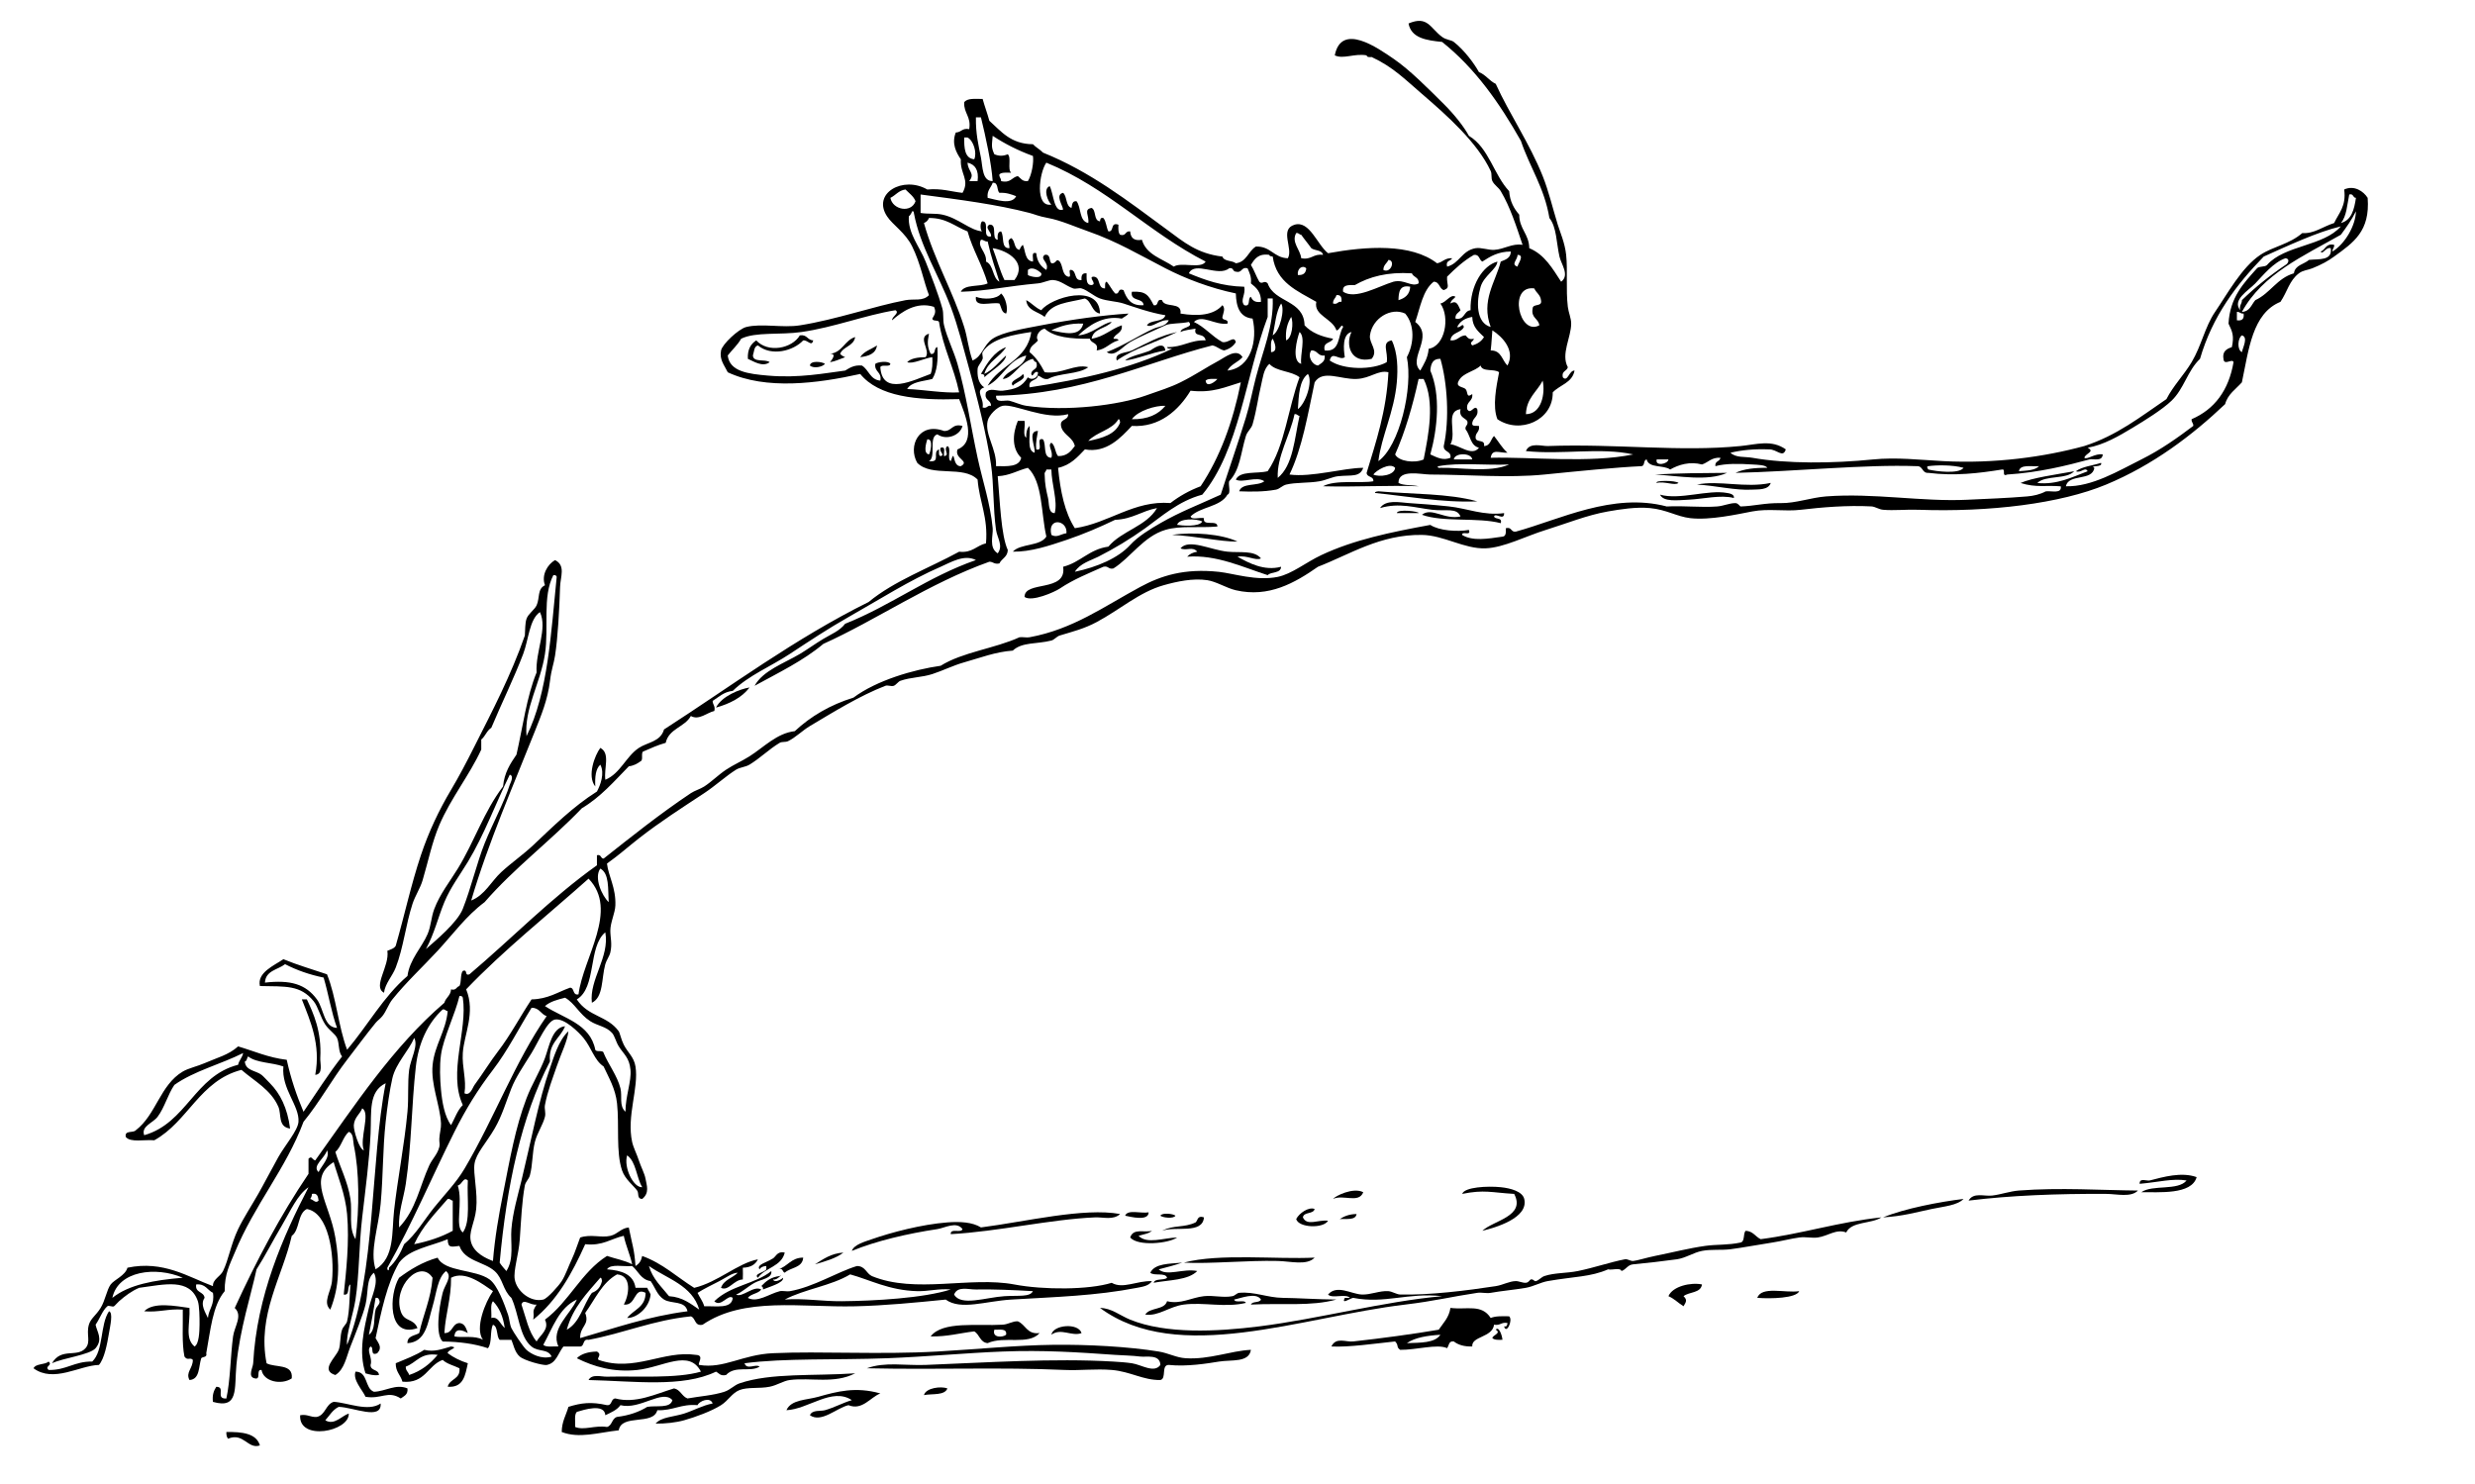 <?xml version="1.0" encoding="iso-8859-1"?>
<!-- Generator: Adobe Illustrator 13.0.2, SVG Export Plug-In . SVG Version: 6.00 Build 14948)  -->
<!DOCTYPE svg PUBLIC "-//W3C//DTD SVG 1.1//EN" "http://www.w3.org/Graphics/SVG/1.1/DTD/svg11.dtd">
<svg version="1.1" id="grasshopper_on_blade_of_grass_xA0_Image_1_"
	 xmlns="http://www.w3.org/2000/svg" xmlns:xlink="http://www.w3.org/1999/xlink" x="0px" y="0px" width="354.24px"
	 height="212.4px" viewBox="0 0 354.24 212.4" style="enable-background:new 0 0 354.24 212.4;" xml:space="preserve">
<g>
	<path style="fill-rule:evenodd;clip-rule:evenodd;" d="M143.28,42c0.627,0.502,1.055,2.182,0.72,2.88
		c-0.667-0.133-0.672-0.928-0.96-1.44c-1.176-0.264-3.602,0.722-3.36-0.96C140.763,42.907,142.746,42.846,143.28,42z"/>
	<path style="fill-rule:evenodd;clip-rule:evenodd;" d="M157.44,44.88c-1.232-0.207-1.146-1.734-2.16-2.16
		c-2.381,0.611-4.799,0.601-5.76,2.64c-0.908-0.772-2.5-0.86-2.64-2.4c0.798,0.402,1.299,1.101,2.16,1.44
		C150.427,42.574,157.364,40.463,157.44,44.88z"/>
	<path style="fill-rule:evenodd;clip-rule:evenodd;" d="M116.4,48.72c-0.256,0.949-0.728-0.061-1.44,0
		c-1.406,1.503-4.53,2.337-6.48,0.72c-0.582,0.139-0.534,0.906-0.72,1.44c0.062,1.058,1.776,0.464,2.4,0.96
		c-1.03,0.779-2.377-0.175-3.12-0.48c-0.07-1.35,0.421-2.139,1.2-2.64c1.691,1.848,5.12,1.171,6.24-0.72
		C115.528,47.833,115.547,48.693,116.4,48.72z"/>
	<path style="fill-rule:evenodd;clip-rule:evenodd;" d="M122.4,48.24c-0.21,1.31-1.705,1.334-2.16,2.4
		c0.176,0.224,0.436,0.363,0.72,0.48c-0.714,0.246-1.335,0.585-2.16,0.72c0.144-0.227,1.068-1.236,0-1.2
		C120.597,50.437,120.866,48.707,122.4,48.24z"/>
	<path style="fill-rule:evenodd;clip-rule:evenodd;" d="M125.52,49.44c-0.167,1.193-1.189,1.531-2.4,1.68
		C123.638,50.278,124.713,49.993,125.52,49.44z"/>
	<path style="fill-rule:evenodd;clip-rule:evenodd;" d="M166.8,50.16c-2.119,0.338-3.998,1.225-5.76,1.44
		c0.619-0.636,2.487-0.949,3.6-1.44C164.846,50.069,166.59,48.638,166.8,50.16z"/>
	<path style="fill-rule:evenodd;clip-rule:evenodd;" d="M118.08,52.08c-0.363,0.441-1.62,0.71-2.16,0.24
		C115.965,51.562,117.693,51.763,118.08,52.08z"/>
	<path style="fill-rule:evenodd;clip-rule:evenodd;" d="M146.4,53.52c0.665,0.759-1.05,1.18-1.44,1.68
		C144.338,54.484,146.123,54.134,146.4,53.52z"/>
	<path style="fill-rule:evenodd;clip-rule:evenodd;" d="M247.2,67.68c-2.826,1.257-6.949,0.421-10.32,0.24
		C240.303,67.722,243.316,67.708,247.2,67.68z"/>
	<path style="fill-rule:evenodd;clip-rule:evenodd;" d="M240.24,69.12c-0.545,0.45-1.95-0.28-3.12,0
		C236.757,68.737,239.806,68.737,240.24,69.12z"/>
	<path style="fill-rule:evenodd;clip-rule:evenodd;" d="M242.88,69.36c3.139-0.666,6.902,0.544,10.561-0.24
		c-0.326,1.055-1.854,0.91-2.641,0.96C248.424,70.232,245.457,69.482,242.88,69.36z"/>
	<path style="fill-rule:evenodd;clip-rule:evenodd;" d="M196.8,70.56c0.007-0.233,0.294-0.187,0.48-0.24
		c4.78,0.42,10.111,0.289,14.16,1.44C206.413,71.976,201.126,70.978,196.8,70.56z"/>
	<path style="fill-rule:evenodd;clip-rule:evenodd;" d="M248.16,71.28c-1.881-0.497-4.358,0.142-6.48,0.24
		c-1.591,0.074-3.579,0.355-4.08-0.72c2.83,0.797,6.852-0.759,9.601-0.24C247.393,70.596,248.282,70.694,248.16,71.28z"/>
	<path style="fill-rule:evenodd;clip-rule:evenodd;" d="M199.92,73.44c0.069-0.644,3.27-0.232,3.12,0
		C202,73.44,200.96,73.44,199.92,73.44z"/>
	<path style="fill-rule:evenodd;clip-rule:evenodd;" d="M167.76,76.56c2.939-0.458,7.16-0.121,9.36,0.96
		C174.622,77.537,170.917,76.684,167.76,76.56z"/>
	<path style="fill-rule:evenodd;clip-rule:evenodd;" d="M180.479,79.92c-0.756,0.394-1.978-0.493-3.359-0.24
		c1.617,0.902,3.825,2.088,6.24,1.44c-0.047,0.993-1.415,0.666-1.92,1.2c-3.509-1.117-7.342-2.968-11.521-2.64
		c0.337-0.384,0.827-0.613,1.44-0.72c-0.676-0.81-1.581-0.067-2.4-0.48c1.228-1.418,4.27,0.227,6.72,0.48
		C177.491,79.147,179.476,78.721,180.479,79.92z"/>
	<path style="fill-rule:evenodd;clip-rule:evenodd;" d="M107.28,98.4c-1.107,1.453-2.812,2.309-4.8,2.88
		C103.265,99.663,105.893,98.616,107.28,98.4z"/>
	<path style="fill-rule:evenodd;clip-rule:evenodd;" d="M43.2,143.04c0.24,0,0.48,0,0.72,0c0.918,1.952,2.141,4.583,1.92,8.4
		c-0.044,0.771,0.463,2.311-0.72,2.399C45.937,149.47,44.4,146.112,43.2,143.04z"/>
	<path style="fill-rule:evenodd;clip-rule:evenodd;" d="M314.4,168.48c-0.71,2.565-5.455,2.121-7.921,2.159
		c1.596-1.125,5.267-0.174,6.48-1.68c-1.979-0.331-3.974,0.238-6.72,0.48c-0.03-0.915,1.029-0.375,1.439-0.48
		C309.63,168.46,312.225,167.699,314.4,168.48z"/>
	<path style="fill-rule:evenodd;clip-rule:evenodd;" d="M212.16,176.16c1.596-1.492,6.247-2.056,4.56-5.28
		c-3.263-0.19-4.271-0.642-7.439,0c0.317-0.99,3.655-1.15,5.52-0.96c1.418,0.146,3.102,0.607,3.36,1.68
		C218.823,174.351,213.959,175.726,212.16,176.16z"/>
	<path style="fill-rule:evenodd;clip-rule:evenodd;" d="M306,170.4c-0.99,1.024-2.994,0.488-4.56,0.479
		c-7.045-0.038-13.682,0.223-19.681,0.96c0.684-1.22,2.206-0.59,3.36-0.72c1.217-0.137,2.562-0.622,3.84-0.72
		C294.83,169.948,300.826,170.356,306,170.4z"/>
	<path style="fill-rule:evenodd;clip-rule:evenodd;" d="M281.04,171.6c-0.902,0.932-2.805,1.072-4.561,1.44
		c-2.33,0.489-4.106,1.028-6.96,1.2C272.618,172.966,277.64,172.006,281.04,171.6z"/>
	<path style="fill-rule:evenodd;clip-rule:evenodd;" d="M188.16,173.04c-0.181,0.779-1.55,0.371-1.681,1.2
		c0.592,1.293,2.134,0.31,3.601,0.479c-0.635,1.139-4.206,1.036-4.561-0.239C185.95,173.638,187.312,172.693,188.16,173.04z"/>
	<path style="fill-rule:evenodd;clip-rule:evenodd;" d="M160.32,173.76c-0.982,0.911-2.42,0.43-3.6,0.48
		c-6.419,0.275-13.907,2.04-20.64,2.399c-0.095-0.895,1.499-0.101,1.68-0.72c-0.848-1.167-2.536-0.161-3.6,0
		c-4.254,0.644-8.679,1.666-12.24,3.12c0.318-0.903,1.788-1.299,2.88-1.68c2.736-0.955,7.118-2.12,10.8-2.4
		c1.813-0.138,3.593-0.04,4.8,0.72C146.804,174.86,155.08,172.808,160.32,173.76z"/>
	<path style="fill-rule:evenodd;clip-rule:evenodd;" d="M164.4,173.52c-0.004,1.313-2.609,0.631-3.36,0.48
		C161.377,173.058,163.316,173.716,164.4,173.52z"/>
	<path style="fill-rule:evenodd;clip-rule:evenodd;" d="M166.08,174c0.268-0.482,1.856-0.275,2.16,0
		C167.972,174.482,166.384,174.275,166.08,174z"/>
	<path style="fill-rule:evenodd;clip-rule:evenodd;" d="M194.16,173.76c-0.126,0.914-1.413,0.667-2.4,0.721
		C192.393,174.073,193.13,173.77,194.16,173.76z"/>
	<path style="fill-rule:evenodd;clip-rule:evenodd;" d="M164.88,176.16c-0.459,0.42-1.251,0.509-1.92,0.72
		c1.176,1.236,3.619,0.29,5.52,0.24c-1.221,0.858-5.606,1.297-6.72,0C162.218,175.742,163.715,176.464,164.88,176.16z"/>
	<path style="fill-rule:evenodd;clip-rule:evenodd;" d="M114.96,180c-0.103,1.497-1.813,1.387-2.64,2.16
		c-0.376-0.104-0.205-0.755-0.96-0.48C112.736,181.296,113.201,180.001,114.96,180z"/>
	<path style="fill-rule:evenodd;clip-rule:evenodd;" d="M188.16,180c-1.09,1.172-3.407,0.526-5.28,0.48
		c-4.354-0.108-9.657,0.44-13.44,0.239C174.495,179.359,182.788,180.28,188.16,180z"/>
	<path style="fill-rule:evenodd;clip-rule:evenodd;" d="M169.2,180.72c-1.067,0.373-2.215,0.665-3.36,0.96
		c1.166,1.055,3.48-0.168,5.52,0.24c-1.307,1.333-4.013,1.268-6.24,1.68c0.2-0.68,1.475-0.285,1.92-0.72
		c-0.238-0.802-1.878-0.201-2.4-0.72C165.292,180.812,167.375,180.895,169.2,180.72z"/>
	<path style="fill-rule:evenodd;clip-rule:evenodd;" d="M243.6,183.84c-0.17,1.27-1.849,1.031-2.64,1.68
		c0.551,0.528,0.39,0.798,0,1.44c-0.747-0.453-1.318-1.081-2.16-1.44C239.396,184.083,242.025,183.511,243.6,183.84z"/>
	<path style="fill-rule:evenodd;clip-rule:evenodd;" d="M257.52,184.8c-0.419,1.022-4.09,1.108-6,0.96
		C252.11,184.03,255.501,185.101,257.52,184.8z"/>
	<path style="fill-rule:evenodd;clip-rule:evenodd;" d="M191.28,186c-3.655,1.006-7.618,0.49-12.24,0.72
		c0.202-0.518,1.237-0.202,1.439-0.72c-0.699-1.098-2.888-0.181-3.839,0c0.15,0.57,1.477-0.037,1.68,0.48
		c-2.944,0.715-6.073-0.13-8.88,0.239c-2.105,0.277-3.592,1.692-5.52,1.44c0.612-1.068,2.741-0.619,3.12-1.92
		c1.935,0.487,3.479-0.524,5.28-0.721c1.361-0.147,2.763,0.261,4.08,0c0.368-0.072,0.63-0.45,0.96-0.479
		c2.202-0.197,4.038,0.697,6.24,0.72C185.777,185.783,188.491,185.98,191.28,186z"/>
	<path style="fill-rule:evenodd;clip-rule:evenodd;" d="M15.6,187.68c0.618,0.169,0.174,2.075,0,3.12
		c-0.272,1.639-0.675,3.691-1.44,4.561c-2.765,0.072-6.483,2.608-9.36,0.479c0.335-0.704,1.606-0.474,2.16-0.96
		c0.637,0.558-0.637,0.643,0,1.2c2.537,0.057,3.704-1.257,6.24-1.2C14.842,193.322,14.31,189.59,15.6,187.68z"/>
	<path style="fill-rule:evenodd;clip-rule:evenodd;" d="M148.8,190.8c-1.62,1.794-5.042,0.362-7.44,1.44
		c-1.099-0.101-1.148-1.252-1.92-1.681c-2.078,0.243-3.871,0.77-6.24,0.721c1.691-2.241,6.741-1.462,10.32-1.681
		c0.804-0.049,1.45-0.536,2.16-0.479C146.816,189.583,146.966,191.034,148.8,190.8z M144,191.04c0.157-0.957-0.913-0.688-1.68-0.72
		C141.951,191.493,143.514,191.456,144,191.04z"/>
	<path style="fill-rule:evenodd;clip-rule:evenodd;" d="M154.8,190.8c-1.359,0.539-2.96-0.787-4.32,0.24
		C150.724,189.592,154.347,189.303,154.8,190.8z"/>
	<path style="fill-rule:evenodd;clip-rule:evenodd;" d="M214.08,190.32c0.429-0.567,0.923,0.82,0.96,1.439
		c-0.592,0.032-1.156,0.036-1.44-0.24C213.603,191.095,214.947,190.824,214.08,190.32z"/>
	<path style="fill-rule:evenodd;clip-rule:evenodd;" d="M179.04,193.2c-0.271,1.861-2.778,1.392-4.56,1.68
		c-1.611,0.261-4.6,0.758-7.2,0.48c-1.127-0.008-0.278,1.962-1.2,2.159c-2.464,0.041-4.292-1.218-6.96-1.439
		c-2.297-0.191-4.514,0.097-6.72,0c-9.483-0.417-17.863-0.016-28.32-0.24c2.577-0.955,5.458-0.365,8.4-0.479
		c8.623-0.335,18.309-0.988,26.88-0.48c0.891,0.053,1.812,0.117,2.64,0.24c1.384,0.205,3.199,1.479,4.08,0.24
		c-0.045-1.574-2.008-1.089-2.88-1.2c-1.179-0.15-2.5-0.163-3.6-0.24c-5.382-0.377-10.206-0.702-16.08-0.479
		c-5.104,0.193-10.926,0.745-16.56,0.96c-7.199,0.273-14.705-0.037-20.4,0.72c0.335,1.027,1.606,0.029,2.16,0.479
		c-1.291,0.851-3.485-0.221-4.8,1.2c-0.83,0.19-1.013-0.267-1.44-0.479c-4.798,2.324-11.765,1.342-18.24,1.199
		c0.473-0.909,1.791-0.459,2.64-0.479c4.274-0.102,9.924,0.3,13.44-0.72c-1.684-3.272-5.39-0.638-9.12-0.24
		c-3.393,0.361-6.203-0.467-8.64-1.68c0.64-0.64,1.637-0.923,2.88-0.96c0.823,0.502-0.115,0.901,0.24,1.199
		c5.125,1.789,9.259-1.41,13.92-0.72c1.317,0.045,0.135,1.34,0.48,1.44c3.521,0.588,6.148-1.48,10.56-1.681
		c6.857-0.311,15.252,0.23,23.52-0.239c5.729-0.326,11.307-0.896,16.56-0.96c5.019-0.062,10.794,0.26,15.12,0.96
		c1.385,0.224,2.515,0.874,3.84,0.96C173.11,194.621,176.125,193.334,179.04,193.2z"/>
	<path style="fill-rule:evenodd;clip-rule:evenodd;" d="M64.56,192.72c1.241,0.148-0.56,0.477-0.48,0.96
		c0.825,0.615,1.786,1.095,2.88,1.44c-0.367,1.713-0.624,3.536-2.88,3.36c0.271-1.17,1.847-1.034,1.68-2.641
		c-0.8-0.399-1.792-0.607-2.4-1.2c-2.17,0.79-2.486,3.435-5.76,3.12c-0.251-0.949-0.988-1.412-0.96-2.64
		c1.407-0.594,2.875-1.125,4.08-1.92C62.164,193.55,63.239,193.088,64.56,192.72z M58.08,195.6c-0.037,0.598,0.377,0.743,0.48,1.2
		c1.748-0.572,3.024-1.615,4.08-2.88C60.185,193.544,59.609,195.05,58.08,195.6z"/>
	<path style="fill-rule:evenodd;clip-rule:evenodd;" d="M50.88,196.32c1.832,0.009,1.295,2.385,2.64,2.88
		c1.67-0.052,3.133-1.178,4.8-0.48c0.104,0.904-0.507,1.093-0.96,1.44c-1.837-1.188-2.76,0.141-5.04-0.24
		C51.818,198.851,50.476,197.515,50.88,196.32z"/>
	<path style="fill-rule:evenodd;clip-rule:evenodd;" d="M122.4,196.56c-2.985,1.549-6.32,0.574-9.36,0.96
		c-0.914,0.116-1.786,0.74-2.88,0.961c-1.468,0.295-3.146,0.015-4.32,0.479c-1.067,0.423-1.599,1.501-2.64,2.16
		c-1.379,0.873-3.686,1.711-5.28,2.16c-1.178,0.331-2.716,0.5-4.08,0.479c0.792-0.957,2.617-0.967,4.08-1.439
		c1.378-0.446,2.704-1.191,4.08-1.44c-0.341-1.019-1.943-0.329-2.16,0.24c-2.375-0.215-3.51,0.81-5.76,0.72
		c-0.571,2.229-5.125,0.476-5.52,2.88c-2.906,0.312-5.653,1.22-8.16,0.24c0.009-1.511,0.628-2.412,0.96-3.6
		c1.837-0.573,3.265-0.755,5.52-0.24c0.784,0.063,0.509-0.932,1.2-0.96c2.923,0.772,5.727-0.637,8.4-1.44
		c0.927,0.193,1.105,1.136,1.92,1.44c1.748-0.319,3.607-0.419,5.28-0.96c0.848-0.274,1.403-0.941,2.16-1.2
		C110.345,196.46,116.463,196.969,122.4,196.56z M88.8,201.12c-0.496,0.704-1.354,1.046-2.16,1.439
		c-0.119-1.745-3.109-0.769-4.08-0.479c-0.402,0.398-0.191,1.409-0.24,2.16c1.299,0.524,2.779-0.269,4.56,0
		c0.757-0.203,0.683-1.237,1.44-1.44c1.71-0.209,3.134-0.706,4.32-1.439c1.292-0.229,3.298,0.258,3.6-0.96
		C94.817,198.777,91.615,201.834,88.8,201.12z"/>
	<path style="fill-rule:evenodd;clip-rule:evenodd;" d="M135.6,198.72c-0.393,1.048-2.157,0.724-3.36,0.96
		C132.533,198.627,134.685,198.376,135.6,198.72z"/>
	<path style="fill-rule:evenodd;clip-rule:evenodd;" d="M126,199.44c-1.417,0.538-2.587,2.484-4.56,1.68
		c-1.689,0.381-3.871,2.591-5.52,1.439c0.339-0.823,1.519-0.536,2.16-0.72c1.365-0.391,2.616-1.086,3.84-1.439
		c-2.822-1.878-6.218,1.301-9.36,1.439c0.672-1.537,2.876-1.441,4.56-1.92C119.764,199.169,122.467,198.436,126,199.44z"/>
	<path style="fill-rule:evenodd;clip-rule:evenodd;" d="M32.4,204.96c2.272-0.031,4.288,0.192,4.8,1.92
		c-1.728,0.6-2.335-1.899-4.56-0.96C32.454,205.706,32.382,205.378,32.4,204.96z"/>
	<path style="fill-rule:evenodd;clip-rule:evenodd;" d="M295.68,69.6c3.741,0.1,7.527-2.209,10.8-3.84
		c2.802-1.396,5.216-3.121,7.44-4.8c0.03-0.431-0.294-0.506-0.24-0.96c3.296-1.424,5.305-4.136,6-8.16
		c-0.171-0.609-1.37,0.581-1.439-0.48c-0.237-1.331,0.908-1.544,1.2-1.68c0.347-1.604,0.073-2.214-0.48-3.36
		c0.207-3.793,2.192-5.807,4.08-7.92c0.307-0.333,1.133-0.147,1.439-0.48c2.512-2.849,8.065-2.655,10.561-5.52
		c-3.367,0.793-7.613,2.787-11.04,4.32c-3.904,4.016-7.332,8.507-9.12,14.64c-1.816,1.744-2.278,4.277-4.08,6
		c-1.341,1.282-3.783,2.792-5.52,3.84c-2.028,1.224-4.18,2.481-6.48,2.88c1.093,0.588-0.291,0.776-0.479,1.44
		c0.419,0.325,1.553-0.677,2.64-0.48c-0.086,1.088-1.358,0.568-1.92,0.72c-3.163,0.855-7.174,1.869-11.76,2.16
		c-0.854,0.373-0.146-0.815-0.721-0.72c-3.369,0.542-6.779,0.951-10.56,0.48c-0.946,0.066-0.734-1.026-1.68-0.96
		c-7.439-0.273-17.502,0.776-25.92,0.96c1.188-0.572,2.778-0.741,4.56-0.72c-0.266-0.421-1.338-0.427-2.16-0.48
		c-1.822-0.117-3.783-0.168-5.28,0.24c-0.113-0.754,0.646-0.634,0.721-1.2c-1.285-0.085-1.733,0.667-2.641,0.96
		c-1.729-0.467-3.336,0.028-4.56,0.72c-0.92-0.681-3.053-0.147-3.36-1.44c-0.494,0.066-0.226,0.895-0.72,0.96
		c-3.627,0.169-8.951,0.701-13.92,1.2c-5.226,0.524-11.166,0-16.32,0c-1.286,0-4.605-0.83-4.56,1.2
		c0.711,0.408,1.976,0.264,2.88,0.48c-4.293-0.167-8.955,0.125-13.68,0c1.74-0.98,5.508-0.384,7.199-0.72
		c0.063-0.783-0.931-0.509-0.96-1.2c1.351-4.49,2.844-8.837,3.12-14.4c-1.473-0.366-2.566,0.884-4.56,0.96
		c-2.326,0.088-4.822-1.378-6,0.48c-0.984,4.615-1.778,9.422-3.601,13.2c3.186,0.435,7.793-0.966,10.561-0.96
		c-0.515,1.396-1.69,0.998-3.601,1.2c-0.816,0.086-1.664,0.543-2.64,0.72c-1.539,0.279-3.443,0.146-4.8,0.48
		c-0.538,0.133-0.953,0.629-1.44,0.72c-1.776,0.333-3.653,0.304-5.28,0.24c0.406-1.274,2.672-0.688,3.6-1.44
		c-1.112-0.779-3.136,0.304-4.08-0.24c0.616-1.304,3.045-0.795,4.561-1.2c2.445-3.554,2.927-9.073,4.56-13.44
		c-1.155-0.925-3.356-0.804-4.32-1.92c-0.845,0.754-0.933,2.027-1.2,3.12c-0.419,1.718-0.582,3.333-1.199,5.52
		c-0.179,0.631-0.754,1.01-0.96,1.68c-0.739,2.393-0.832,4.902-2.4,6.48c-0.146,0.574,0.301,1.741-0.24,1.92
		c-1.02,1.78-3.886,1.715-5.28,3.12c0.179,0.542,1.346,0.094,1.92,0.24c-0.235,1.274,1.945,0.135,1.92,1.2
		c-2.839,0.237-5.234-0.169-7.44,0.48c-3.125,0.919-5.034,4.023-7.44,5.52c-0.734,0.174-0.706-0.414-1.44-0.24
		c-2.017,0.901-4.246,1.78-6.24,3.12c-0.763,0.512-4.022,1.946-5.04,1.2c-0.035-2.375,6.094-0.61,5.52-4.32
		c2.493-0.627,3.731-2.508,6.48-2.88c1.884-2.275,5.431-2.889,6.96-5.52c-2.163,0.397-3.526,1.594-6,1.68
		c-2.12,1.023-4.545,2.067-6.96,2.88c-2.476,0.834-5.14,1.727-7.68,1.68c1.115-1.205,3.909-0.731,4.8-2.16
		c-0.779-3.381-0.5-7.82-2.64-9.84c-1.479,0.361-2.568,1.111-4.32,1.2c0.316,3.524,0.473,8.485,1.44,10.56
		c-0.028,1.012-0.866,1.214-1.2,1.92c-0.733,0.173-0.875-0.246-1.44-0.24c-8.609,3.072-16.256,8.384-23.76,11.76
		c-2.865,2.414-6.429,4.131-9.84,6c1.201-2.184,4.2-3.208,6.48-4.56c1.042-0.618,2.143-1.429,3.36-2.16
		c1.1-0.661,2.328-1.128,3.12-2.16c6.635-2.645,11.835-6.725,18.72-9.12c-1.696-0.873-3.637,0.353-5.04,0.96
		c-4.438,1.921-8.869,4.75-13.2,7.2c-2.904,1.643-5.662,3.477-8.4,5.28c-2.771,1.825-5.845,3.043-8.16,5.28
		c-1.294,0.146-1.996,0.884-2.88,1.44c-0.005,0.565,0.414,0.707,0.24,1.44c-1.044,0.229-2.198,1.382-3.36,0.72
		c-0.88,1.6-3.156,1.803-3.6,3.84c-1.125,0.315-2.121,0.76-3.12,1.2c-0.539,0.102-0.007,1.274-0.48,1.44
		c-0.462,0.338-0.966,0.635-1.68,0.72c-2.098,2.143-4.057,4.424-6.72,6c-4.459,4.661-9.683,8.557-13.92,13.44
		c-2.625,1.945-4.561,4.63-6.72,6.96c-2.17,2.343-4.488,4.484-6.48,6.96c-0.557,0.691-0.869,1.694-1.44,2.4
		c-0.32,0.395-0.673,0.61-0.96,0.96c-1.298,1.58-2.712,3.507-4.08,5.279c-2.192,2.842-3.938,6.081-6.24,8.88
		c-2.524,6.76-7.013,11.847-9.84,18.721c-0.675,1.641-1.468,2.999-1.44,5.52c-1.758,2.082-2.033,5.647-2.64,8.88
		c0.166,0.646-0.496,0.464-0.72,0.721c-0.385,1.215-0.181,3.019-1.68,3.119c-0.589-1.091,0.488-1.672,0.48-2.88
		c-0.387-0.438-0.76,0.169-1.2-0.479c-0.39-1.93-0.198-4.441-0.24-6.72c-2.071-0.151-3.424,0.416-5.52,0.239
		c1.319-1.396,4.509-0.74,6.48-0.479c0.112,2.286-0.697,4.326,0.72,5.52c0.65-0.344,0.707-2.134,0.72-3.12
		c0.014-1.007-0.027-2.729-0.24-3.359c-1.142-3.372-4.792-2.397-8.4-1.92c-1.059,0.442-1.993,1.143-2.88,1.92
		c-0.199,0.174-0.583,0.628-0.72,0.72c-0.217,0.146-0.751-0.183-0.96,0c-0.697,0.612-1.064,1.75-1.68,2.64
		c0.192,1.022,1.09,2.06,0,3.36c-0.8,0.955-4.715,1.416-6.24,2.16c1.32-2.295,3.574-0.766,4.8-2.16
		c0.798-0.907,0.074-1.951,0.48-3.36c0.259-0.898,1.005-1.312,1.68-2.399c0.663-1.068,0.874-2.592,1.44-3.36
		c0.499-0.677,2.099-1.277,2.4-2.399c5.131-1.08,8.716,1.326,12.24,2.64c-0.065-0.964,1.049-1.367,1.44-2.16
		c0.788-1.599,1.134-3.86,2.16-6c0.781-1.627,1.89-3.303,2.88-5.04c0.827-1.451,1.817-3.379,2.88-5.28
		c0.917-1.639,2.792-3.792,2.88-5.04c0.164-2.326-2.464-4.693-2.16-7.92c-1.572-0.588-3.836-0.483-5.04-1.439
		c-0.207,0.193-0.143,0.657-0.48,0.72c0.104,1.35,1.582,1.279,2.4,1.92c0.268,0.21,0.714,0.709,1.2,1.2
		c1.442,1.457,2.496,3.498,2.88,6.479c-1.773-0.236-1.208-2.029-1.68-3.119c-1.059-2.442-3.405-3.647-5.28-5.28
		c-5.978,1.542-7.635,7.404-12.48,10.08c-1.391-0.13-3.405,0.364-4.08-0.48c-0.206-1.006,1.074-0.525,1.44-0.96
		c2.913-2.232,3.473-6.479,6.72-8.399c0.803-0.476,2.148-0.771,3.12-1.2c1.757-0.775,3.418-1.158,4.8-2.4
		c2.287,0.673,4.313,1.606,6.96,1.92c0.583,2.697,1.424,5.136,2.4,7.44c1.819-2.661,3.55-5.41,5.52-7.92
		c-0.569-0.667-0.374-1.893-0.72-2.641c-0.286-0.617-1.105-1.072-1.68-1.92c-0.688-1.014-1.026-2.561-1.68-3.359
		c-1.897-2.321-3.958-2.083-7.68-2.16c-0.439-1.917,2.01-2.922,3.36-3.84c1.978,0.821,4.146,1.453,6.24,2.16
		c1.318,3.241,1.626,7.493,2.88,10.8c2.941-3.459,5.192-7.608,8.64-10.561c0.295-2.357,2.072-4.108,2.88-6
		c0.498-1.165,0.499-2.386,0.96-3.6c0.812-2.142,2.195-3.861,3.36-5.76c2.366-3.854,3.755-8.199,6.48-11.761
		c0.178-1.981,1.045-3.274,1.92-4.56c0.912-3.968,1.456-8.305,2.88-11.76c-0.178-2.997,1.596-6.269,0.48-8.64
		c-1.519,1.026-1.618,3.942-2.4,6c-1.318,3.467-3.063,6.993-4.56,10.56c-0.643,0.396-0.862,1.218-1.44,1.68c0,0.48,0,0.96,0,1.44
		c-1.683,3.669-4.354,6.949-6,10.8c-1.044,2.442-1.58,5.16-2.4,7.92c-0.336,1.133-1.067,2.212-1.44,3.36
		c-0.978,3.007-1.295,6.271-2.4,9.119c-0.48,1.237-1.515,2.271-1.68,3.601c-1.676-0.878,0.832-3.796,0.48-6
		c0.446-0.194,0.97-0.311,1.2-0.72c1.31-4.562,2.174-8.691,3.6-12.96c1.125-3.371,2.596-6.462,4.32-9.36
		c1.15-1.934,2.18-3.9,3.36-6.24c2.535-5.025,5.212-10.137,7.2-15.84c0.06-0.809,0.018-1.75,0.24-2.4
		c0.242-0.71,1.159-1.309,1.44-1.92c0.482-1.048,0.08-2.354,1.2-2.88c-0.558-1.46,0.386-3.003,1.44-3.6
		c1.557,0.762,0.765,2.392,0.72,3.84c-0.103,3.279-0.32,7.269-0.72,9.84c-0.192,1.233-0.513,1.896-0.72,3.6
		c-0.331,2.719-1.25,4.904-2.16,7.2c-3.01,7.598-6.634,15.822-9.12,24.24c1.951-0.762,2.881-2.763,4.32-4.08
		c1.475-1.351,3.11-2.475,4.56-3.84c2.87-2.702,5.709-5.527,9.12-7.68c0.472-0.875,1.148-2.601,0.48-3.84
		c-0.676,0.604-0.782,1.777-0.72,3.119c-1.21-1.485-0.071-4.466,0.72-5.52c1.47,0.779,0.49,2.88,0.72,4.56
		c2.142-0.889,2.958-3.337,4.8-4.56c1.228-0.815,3.087-0.859,3.6-2.64c9.633-6.206,18.691-12.989,29.28-18.24
		c3.681-3.04,8.615-4.825,12.96-7.2c1.894,0.214,2.474-0.886,3.84-1.2c0.322-3.762-0.949-5.931-1.2-9.12
		c-2.024-2.101-6.555-0.286-8.64-2.4c-1.363-2.385,0.232-5.881,3.84-4.56c1.157,0.037,1.124-1.117,2.64-0.72
		c-0.354,1.39-2.327,2.098-3.6,1.2c-1.308,0.373-0.121,3.239-1.2,3.84c1.805,0.229,0.389-1.315,1.44-1.68
		c0.02,0.38-0.115,0.916,0.24,0.96c0.704-0.204-0.312-0.604,0-1.2c0.806-0.247,0.374,0.746,0.48,1.2
		c0.924-0.133-0.185-0.928,0.48-1.44c0.612,0.268-0.096,1.856,0.48,2.16c0.685-2.061,0.124,0.79,1.44,0.72
		c1.356-0.751-0.952-1.041-0.48-2.4c2.801-1.118,1.047-5.08,0.24-7.2c-6.111,0.191-11.498-0.342-14.16-3.6
		c-6.113,1.361-13.481,2.317-18.96-0.24c-0.478-1.006-1.222-1.778-0.96-3.12c0.177-0.908,2.516-3.086,3.6-3.36
		c2.205-0.556,5.18,0.154,7.68-0.24c5.242-0.826,10.618-2.752,15.12-3.6c1.226-0.23,2.463,0.201,3.36-0.72
		c-0.769-1.974-1.184-4.486-2.4-6.96c-0.985-2.004-2.766-3.058-3.6-4.32c-2.188-3.311,2.312-5.841,5.76-3.84
		c2.032-0.192,3.38,0.299,5.04,0.48c1.081-1.907-0.365-2.679-0.24-4.8c-0.657-0.968-1.354-2.264-0.72-3.84
		c0.787-0.014,0.917-0.683,1.92-0.48c0.302-1.822-0.797-2.243-0.72-3.84c0.417-0.623,1.594-0.486,2.64-0.48
		c0.292,1.067,0.673,2.047,0.96,3.12c1.687,1.513,3.065,3.335,6.24,3.36c0.425,0.455,1.015,0.745,1.44,1.2
		c6.747,2.718,12.095,6.868,17.76,11.04c2.402,1.77,4.314,3.419,7.92,3.84c0.231,0.729,1.397,0.522,1.92,0.96
		c1.567-0.193,1.767-1.754,2.88-2.4c2.132-0.052,2.549,1.611,4.561,1.68c0.813-1.348-1.243-4.14,0.96-4.8
		c2.153-0.646,3.252,2.876,4.8,4.08c5.527-1.007,11.882-1.434,15.6,1.44c0.821-0.14,1.117-0.803,2.16-0.72
		c-0.215,0.425-0.974,0.306-0.72,1.2c1.773-0.456,2.102-2.307,4.08-2.64c0.774-0.13,1.814,0.283,2.64,0.24
		c1.455-0.076,2.587-0.97,4.08-0.72c-0.901-2.678-1.764-5.394-3.12-7.68c-0.322-0.544-0.916-0.87-1.2-1.44
		c-0.209-0.421-0.046-1.024-0.239-1.44c-1.892-4.065-6.222-7.934-9.841-11.04c-2.41-2.069-4.142-3.86-7.199-5.28
		c-0.341,0.021-0.68,0.04-0.721-0.24c-1.734-0.314-3.326,0.59-4.56,0c0.941-4.772,6.186-1.031,8.4,0.48
		c2.349,1.603,5.045,4.342,7.199,6.48c1.541,1.528,2.921,3.296,3.601,4.56c2.857,1.702,3.552,5.568,5.76,7.92
		c0.111,1.489,0.696,2.503,1.44,3.36c0.008,2.071,1.402,2.757,1.439,4.8c2.207,0.913,3.324,2.916,4.561,4.8
		c1.254-0.939,0.01-2.49-0.24-3.6c-0.438-1.947-0.401-4.229-1.44-5.52c-0.714-4.327-2.813-7.267-4.08-11.04
		C214.619,14.741,211.123,9.757,206.4,6c-2.256-0.225-4.413-0.547-4.801-2.64c2.747-1.166,3.081,0.648,4.801,1.92
		c0.608,0.451,1.304,0.426,1.68,0.72c1.54,1.203,2.956,3.153,3.6,4.32c0.98,0.38,1.472,1.25,2.4,1.68
		c1.942,4.286,4.86,8.536,6.72,13.2c0.877,2.198,1.396,4.485,2.16,6.96c0.321,1.041,1.018,2.598,1.2,4.32
		c0.239,2.256-0.058,4.931,0.24,7.44c0.093,0.787,0.482,1.623,0.479,2.4c-0.007,1.99-1.503,4.373-0.479,6.24
		c-0.134,0.586-0.929,0.511-0.721,1.44c0.71,0.771,0.896-1.011,1.681-0.96c-0.32,1.76-2.114,2.046-3.12,3.12
		c0.057,3.995-4.68,6.038-7.92,3.84c-0.733-1.851-0.159-4.637,0.239-6.72c-0.651-0.547-2.408,0.009-2.64-0.96
		c-0.885,0.875-2.512,1.008-3.12,2.16c-0.558,0.941,0.627,0.859,0.96,1.2c0.37,0.378,0.062,1.389,0.96,0.72
		c0.135,1.095-0.904,1.015-0.72,2.16c0.5,0.887,1.012-0.729,1.44,0c0.238,1.199-0.746,1.175-0.721,2.16
		c0.074,0.326,0.602,0.199,0.96,0.24c0.158,0.878-0.519,0.921-0.479,1.68c0.021,0.779,1.431,0.169,1.2,1.2
		c0.937-0.022,0.949-0.97,1.439-1.44c0.644,0.797,1.158,1.722,1.92,2.4c-1.198,0.033-2.19-0.616-2.399,0.72
		c5.757-0.145,14.167,0.804,20.399-0.48c-4.758-1.052-10.134,0.074-15.359-0.48c0.526-1.306,2.278-0.689,3.119-0.72
		c9.84-0.358,18.874,0.866,27.601,0c2.308-0.229,4.442-0.965,6.479,0.48c-0.413,1.297-1.269-0.03-2.399,0
		c-2.083-0.083-3.91,0.09-5.521,0.48c0.786,0.753,2.078,0.535,3.12,0.72c4.957,0.882,11.522,0.818,17.28,0.24
		c3.361-0.337,6.687,0.062,10.08,0.24c7.372,0.387,14.473-0.61,20.16-2.16c4.667-1.493,8.092-4.228,11.76-6.72
		c0.974-1.913,2.479-3.408,3.6-5.28c1.416-2.363,1.907-5.078,3.36-7.2c1.731-2.529,3.814-6.397,6.48-8.16
		c1.835-1.214,4.128-1.505,6-3.12c1.684,0.116,2.894-0.91,4.56-1.44c0.66-1.419,1.761-2.399,1.44-4.8
		c1.434-0.66,2.781,0.266,3.359,1.2c0.364,4.785-2.016,6.382-4.8,8.4c-0.89,0.645-1.744,1.121-3.12,1.68
		c-0.643,0.261-1.312,0.261-1.92,0.72c-1.383,1.045-1.649,2.621-2.64,4.08c-4.032,1.648-4.53,6.83-5.521,11.52
		c-0.858,0.981-2.007,1.673-2.4,3.12c-4.717,4.475-10.305,8.723-17.039,11.52c-6.533,2.713-16.642,3.965-26.881,3.6
		c-1.733-0.062-3.49,0.138-5.04,0c-0.627-0.056-1.104-0.45-1.68-0.48c-3.461-0.183-7.135,0.13-10.08,0.48
		c-2.33,0.277-4.62-0.208-6.96,0.24c-2.131,0.408-6.077,1.289-8.88,0.96c-1.913-0.225-3.393-1.219-5.76-1.44
		c-1.995-0.187-4.229,0.171-6,0.48c-2.99,0.521-5.969,1.737-8.88,2.64c-2.978,0.923-6.006,2.538-8.641,2.64
		c-3.052,0.119-5.988-1.877-9.12-1.92c-5.961-0.082-10.27,2.773-14.88,4.56c-3.312,2.311-7.034,4.455-11.76,3.36
		c-1.341-0.311-2.766-1.24-4.08-1.44c-2.053-0.313-4.371,0.194-6.24,0.72c-3.481,0.98-6.271,3.509-9.6,5.28
		c-1.799,0.957-3.341,1.333-5.28,1.92c-0.42,0.127-0.764,0.608-1.2,0.72c-2.07,0.531-4.191,0.189-5.52,1.44
		c-2.478,0.175-4.666,1.036-6.96,1.68c-1.592,0.447-3.022,1.183-4.56,1.68c-1.5,0.485-3.069,0.439-4.56,0.96
		c-0.326,0.114-0.625,0.604-0.96,0.72c-0.354,0.123-0.851-0.136-1.2,0c-3.681,1.432-7.324,3.692-10.8,5.76
		c-1.059,0.63-2.05,1.644-3.12,2.16c-0.37,0.179-0.873,0.045-1.2,0.24c-1.515,0.903-2.811,2.209-4.32,3.121
		c-0.58,0.35-1.369,0.377-1.92,0.72c-1.411,0.877-2.976,2.315-4.56,3.359c-3.268,2.155-6.321,4.104-9.36,6.48
		c-1.569,1.228-2.83,2.373-4.56,3.6c0.204,1.804,1.3,3.449,1.2,6c-0.044,1.118-0.715,2.39-0.72,3.601
		c-0.004,1.006,0.293,1.863,0,3.12c-0.128,0.552-0.57,1.135-0.72,1.68c-0.566,2.06-0.246,4.719-1.92,5.521
		c-0.409-3.313,2.569-6.527,1.92-10.08c-2.498,2.062-1.218,7.901-4.08,9.6c1.672,2.518,4.359,2.292,6,4.56
		c0.163,0.226,0.351,1.188,0.72,1.921c0.569,1.13,1.459,1.745,1.68,3.119c0.495,3.073-1.292,7.073-0.48,10.801
		c0.178,0.817,0.692,1.793,0.96,2.64c0.265,0.836,0.837,1.909,0.96,2.64c0.154,0.919,0.619,2-0.48,2.88
		c-0.794-0.024-0.428-0.796-0.72-1.199c-0.531-0.734-1.73-1.611-2.16-2.881c-0.896-2.644-0.381-6.457-0.72-9.6
		c-0.228-2.115-1.184-3.675-1.92-5.28c-1.349-0.902-1.72-2.665-2.88-4.08c-0.616-0.751-2.696-2.879-4.08-2.64
		c-1.144,0.197-2.389,3.236-3.36,4.8c-1.218,1.963-2.228,3.412-2.88,5.04c-0.787,1.965-1.317,3.899-2.4,5.76
		c-1.204,2.069-2.647,3.541-2.88,5.04c-0.22,1.418,0.49,4.116,0.24,6.48c-0.213,2.015-1.159,3.337-0.72,4.8
		c0.453,1.51,2.15,2.279,3.12,2.641c0.265-3.324,0.821-6.479,1.44-9.601c0.999-5.038,1.737-9.404,3.36-13.68
		c0.76-2.004,1.956-3.902,2.64-5.76c0.615-1.672,1.013-4.379,2.88-4.561c-0.675,1.725-2.415,2.386-2.16,5.04
		c-4.101,7.899-6.205,17.796-7.2,28.8c0.28,0.44,0.627,0.812,0.96,1.2c1.144-1.759,0.562-4.056,0.72-6
		c0.194-2.403,0.933-4.873,1.44-6.96c1.335-5.493,2.481-11.552,4.08-16.08c0.458-1.297,1.225-4.011,2.64-5.28
		c-0.123,1.376-1.038,3.142-1.68,5.04c-0.552,1.632-1.313,3.548-1.68,5.521c-0.104,0.556,0.148,1.095,0,1.68
		c-0.301,1.186-1.115,2.312-1.44,3.601c-0.397,1.573-0.305,3.324-0.72,4.8c-0.153,0.544-0.62,0.896-0.72,1.439
		c-0.412,2.252-0.517,4.686-0.72,7.681c-0.151,2.228-0.947,4.471-0.72,5.76c0.298,1.694,2.261,3.309,4.08,2.88
		c0.59-0.139,2.224-1.988,2.64-2.64c0.537-0.84,0.979-2.145,1.44-3.12c0.489-1.036,0.828-2.174,1.2-3.12
		c1.528-0.521,2.979,0.071,4.32-0.24c1.061-0.246,1.509-1.099,2.64-1.2c0.517,2.584,0.795,3.104,0.96,5.521
		c0.722-0.474,0.808-0.869,0.96-1.44c2.943,1.058,4.978,3.023,7.44,4.561c3.431-0.819,6.222-3.526,9.12-4.08
		c-0.36,0.76-1.069,1.17-2.16,1.2c0.022,0.708,0.022,0.972,0,1.68c-1.304,0.043-2.037,1.712-3.12,1.2
		c0.376-1.145,1.642-1.398,2.4-2.16c-0.757-0.009-1.68,0.7-2.64,1.2c-1,0.52-2.131,1.046-3.12,1.68c0.308,0.652,0.75,1.17,0.96,1.92
		c1.687-0.073,3.938,0.418,4.08-1.2c-0.65-0.631-1.661,1.408-2.64,0.48c2.31-2.269,5.882-2.463,8.16-4.32
		c0.172,1.058-1.449,1.154-2.4,1.68c-0.971,0.537-1.801,1.347-2.64,1.681c0.878,0.496,2.542-1.378,3.6-0.721
		c-0.435,0.605-1.485,0.596-1.92,1.2c1.377,0.73,3.024-0.573,4.56-0.96c0.399-0.1,1.014,0.075,1.44,0
		c3.431-0.601,6.744-2.728,9.6-3.6c1.218-0.019,1.34,1.06,2.16,1.439c6.234,2.565,14.051,0,20.4,1.2
		c4.155,0.786,10.642,0.78,13.92-0.24c1.609,0.938,3.588-0.323,5.76-0.239c-0.455,0.695-1.367,0.806-2.16,0.96
		c-5.9,1.146-11.537,1.295-18,1.68c-3.665,0.218-7.197,1.566-9.36,0c-4.389,0.436-8.658,0.859-12.96,0.96
		c-7.729,0.182-15.898-1.409-21.84,2.64c-1.194,0.234-0.95-0.97-1.68-1.199c-5.447,0.553-9.581,2.419-14.64,3.359
		c-0.901-0.181-0.523,0.917-1.2,0.96c-0.8,0-1.6,0-2.4,0c-0.808,1.049-1.026,2.396-2.4,2.641c-0.494,0.087-3.138-0.604-3.84-1.2
		c-0.747-0.635-0.916-1.784-1.2-2.4c-0.56,0-1.12,0-1.68,0c-0.513-0.527-0.19-1.89-0.96-2.16c-0.461,0.899-0.1,2.62-0.72,3.36
		c-1.855-0.625-4.026-0.934-6.48-0.96c-1.037-0.977-0.583-4.617,0-6.96c0.298-1.198,1.466-2.346,0.48-3.12
		c-1.203,0.949-1.356,3.134-1.92,5.04c-0.689,2.329-0.912,5.114-3.6,5.28c-0.028-1.068,1.026-1.054,1.68-1.44
		c0.592-2.688,1.675-4.885,1.92-7.92c-1.785-2.768-5.715,1.247-4.56,4.8c0.512,1.574,1.813,0.942,2.4,2.4
		c-4.317,1.515-4.072-4.823-2.64-7.2c1.609-1.19,3.337-2.263,5.52-2.88c1.003,2.07,5.431,1.65,7.44,3.12
		c1.14,0.834,2.106,3.496,2.64,5.04c0.199,0.576,0.227,1.365,0.48,1.92c0.215,0.472,1.667,2.675,2.16,3.12
		c0.619,0.558,2.136,1.409,3.6,0.96c-0.554-1.171-1.873-0.622-2.88-1.44c-1.765-1.433-1.819-4.742-2.88-6.96
		c-1.25-1.121-1.191-2.761-2.4-3.84c-1.507-1.345-4.287-1.411-5.04-3.6c-1.113,0.108-1.659,0.382-1.68-0.96
		c-2.431,1.009-5.479,1.4-6.96,3.359c-1.73,2.99-2.53,6.91-3.36,10.8c0.441,0.772,1.004,1.346,0.24,2.16
		c-1.086,0.447-0.417-0.862-0.96-0.96c-0.647,0.586,0.341,1.565,0,2.641c-0.011,0.891,1.175,0.585,1.2,1.439
		c-0.825,0.105-1.345-0.095-1.92-0.24c-1.039-3.088-0.198-6.428,0.48-9.359c0.425-1.839,1.48-3.647,0.72-5.04
		c-1.113,0.874-0.77,2.746-1.2,4.56c-0.345,1.456-1.492,4.309-2.16,6c-0.588,1.49-0.854,3.28-2.16,4.08
		c-2.215-0.69,0.033-2.46,0.48-3.6c0.299-0.762,0.167-1.961,0.48-2.88c0.158-0.464,0.632-0.815,0.72-1.2
		c0.396-1.725,0.315-3.463,0.48-5.28c-0.554,0.246,0.007,1.607-0.96,1.44c0.339-3.23,0.838-7.574,0.48-11.521
		c-0.261-2.868-1.314-5.317-1.92-7.439c-3.787,2.405-0.636,5.665,0.24,10.8c0.633,3.712,0.612,6.971-0.72,10.32
		c-1.127-1.054,0.088-2.531,0.24-4.08c0.381-3.884-0.506-9.8-3.6-10.32c-1.353,0.647-0.992,3.008-2.16,3.84
		c-1.309,5.783-4.984,11.313-3.6,18.24c1.255,0.664,3.836,0.003,3.6,2.16c-1.504,1.004-4.054,0.448-4.32-1.2
		c-0.861-0.142-0.006,1.434-0.96,1.2c-1.081-0.209-0.272-1.55-0.24-2.16c0.517-9.692,4.287-18.169,7.92-25.2
		c-1.582,1.053-2.62,3.469-3.84,5.521c-1.239,2.082-2.402,4.368-3.6,6.239c-0.79,3.683-2.397,8.58-2.88,13.681
		c-0.317,3.352,0.371,6.345-3.36,5.279c-0.123-1.002,0.134-1.626,0.48-2.159c1.413,0.004-0.208,1.752,1.44,1.68
		c0.583-2.657,0.575-5.981,0.96-8.88c0.188-1.418,1.424-2.994,0.24-4.08c3.12-6.801,6.551-13.289,10.56-19.2c0-0.72,0-1.44,0-2.16
		c0.489-0.481,0.471,0.106,0.96,0.24c5.709-7.971,11.116-16.244,18.48-22.56c0.206-0.755,0.907-1.014,0.96-1.921
		c0.766,0.206,0.742-0.377,1.2-0.479c0.314-0.566,0.102-1.659,0.48-2.16c0.776-0.297,0.183,0.776,0.96,0.48
		c6.106-5.174,11.653-10.906,18.24-15.601c0-0.479,0-0.96,0-1.439c0.655-0.175,0.483,0.477,0.96,0.479
		c3.975-3.141,8.015-6.374,12.48-9.36c0.562-0.376,1.348-0.587,1.92-0.96c1.091-0.71,1.998-1.647,3.12-2.399
		c1.043-0.698,2.246-1.214,3.36-1.92c2.055-1.303,3.92-3.311,6.48-3.6c2.278-2.122,5.044-3.756,8.4-4.8
		c3.315-2.477,8.612-4.013,12.48-4.56c3.151-1.968,7.769-2.471,11.28-4.08c0.494-0.062,0.997,0.081,1.44,0
		c6.218-1.139,10.72-4.44,15.84-7.2c2.965-1.599,6.277-2.693,11.28-2.16c2.053,0.219,5.348,1.342,8.4,0.72
		c2.026-0.413,4.05-2.09,6.24-3.12c4.689-2.206,9.94-3.281,15.6-4.32c1.256,0.83,3.876,1.01,5.521,0.72
		c0.384,0.945-1.037,0.083-0.96,0.72c1.514,0.922,3.677,0.54,5.76,0.24c0.524-0.035,0.516-0.604,0.479-1.2
		c0.897-0.257,0.685,0.596,1.44,0.48c6.309-1.731,13.875-5.64,21.6-3.6c2.507-0.127,4.928,0.17,7.2,0
		c0.938-0.07,1.792-0.493,2.641-0.48c0.383,0.006,0.652,0.482,0.72,0.48c2.026-0.068,3.456-0.515,5.76-0.48
		c2.119,0.032,4.322-0.794,6.48-0.96c6.807-0.524,13.746,0.786,20.159,0.48c2.859-0.136,5.807-0.237,8.641-0.48
		c0.886-0.076,1.829-0.286,2.64-0.72c0.848-0.112,2.312,0.393,2.16-0.72c-2.19-0.189-3.479,0.226-5.76-0.48
		c1.611-0.735,5.062-1.206,7.68-1.68c-1.109,1.21-4.111,0.529-5.28,1.68c2.814,0.279,4.911-0.809,7.2-1.68
		c-0.349-0.711-0.936,0.316-1.68,0c0.917-0.683,2.396-0.804,3.6-1.2c0.288,0.715-1.734,0.308-0.96,0.72
		C299.47,68.91,296.073,67.754,295.68,69.6z M140.4,22.56c0.254,1.291,0.163,3.392,1.68,3.36c-0.174-2.514-0.991-6.333-1.68-9.12
		c-0.24,0-0.48,0-0.72,0C139.638,19.108,140.046,20.764,140.4,22.56z M142.32,22.08c0.672,0.276,1.248,0.276,1.92,0
		c0.548,0.491-0.069,2.148,0.48,2.64c-0.638,0.002-1.371-0.091-1.68,0.24c-0.054,0.454,0.271,0.529,0.24,0.96
		c1.373,0.333,1.53-0.55,2.4-0.72c0.416,0.304,0.628,0.811,1.44,0.72c0.559-0.887,0.863-2.743,0.72-3.6
		c-2.116-0.764-4.021-1.738-5.76-2.88C141.966,20.786,141.847,21.067,142.32,22.08z M139.44,22.8c0.428-0.928-0.113-2.694-0.96-3.12
		c-0.16,0-0.32,0-0.48,0C137.995,21.206,138.06,22.66,139.44,22.8z M138.72,25.92c0.4,0,0.8,0,1.2,0
		c0.198-1.558-0.34-2.38-1.44-2.64C138.557,24.616,139.614,24.802,138.72,25.92z M150.48,29.28c-0.48-0.408-1.245-2.24-0.24-2.64
		c0.575,1.073,0.572,3.842,1.92,3.36c-0.039-0.579-1.194-2.135,0-2.4c0.598,0.521,0.347,1.893,1.2,2.16
		c0.101-0.459,0.087-1.033,0.72-0.96c0.704,0.896,0.346,2.854,1.68,3.12c0.177-1.056-0.737-1.96,0.48-2.16
		c0.701,0.339,0.253,1.826,1.2,1.92c0.027-0.293,0.072-0.568,0.48-0.48c0.411,0.469,0.417,1.343,0.72,1.92
		c0.881,0.082,0.222-1.378,1.44-0.96c-0.032,0.591-0.037,1.156,0.24,1.44c0.897,0.256,0.684-0.596,1.44-0.48
		c0.063,0.897,0.52,1.4,1.68,1.2c0.623,2.177,2.91,2.69,4.56,3.84c1.052-0.708,3.907,0.387,4.56-0.72
		c-8.153-4.167-14.059-10.582-22.8-14.16C148.736,24.698,148.084,29.721,150.48,29.28z M141.36,28.32
		c1.17,0.242,3.45,1.07,4.08-0.24c-0.701-0.259-1.383-0.537-2.4-0.48c-0.411-0.389-0.093-1.507-0.96-1.44
		C141.842,26.882,141.231,27.231,141.36,28.32z M127.44,28.32c0.307,1.712,2.976,2.241,3.6,0.48c-0.297-0.742-0.933-1.147-1.44-1.68
		C128.611,27.251,128.195,27.956,127.44,28.32z M131.76,30.48c1.156,0.181,2.114,0.024,3.12,0.24c2.339,0.501,3.966,2.288,5.76,2.4
		c-0.394,0.039-0.394-1.479,0-1.44c1.076,0.044-0.194,2.434,1.2,2.16c0.135-0.638-0.987-1.222-0.24-1.68
		c1.253-0.134,0.194,2.046,1.2,2.16c-0.035-0.595-0.044-1.165,0.48-1.2c0.5,0.7-0.068,2.468,1.2,2.4
		c0.015-0.811-0.433-1.024,0.24-1.44c0.618,0.341,0.359,1.561,1.2,1.68c0.117-0.283,0.256-0.544,0.48-0.72
		c0.391,0.889,0.274,2.286,1.44,2.4c0.106-0.454-0.326-1.446,0.48-1.2c0.095,1.185,0.655,1.905,1.44,2.4
		c0.465-1.121-1.004-1.534-0.24-2.16c0.888-0.168,0.599,0.841,0.96,1.2c0.753,0.118,0.634-0.828,1.2-0.24
		c0.484,0.635,0.317,1.922,1.2,2.16c0.652,0.171-0.171-1.132,0.48-0.96c0.763,0.197,0.335,1.585,1.44,1.44
		c-0.067-0.628,0.088-1.032,0.72-0.96c0.009,0.791-0.098,1.698,0.72,1.68c0.872-0.153-0.557-1.122,0.24-1.2
		c1.124-0.004,0.529,1.711,1.68,1.68c0.041-0.359-0.086-0.886,0.24-0.96c0.442,0.518,0.738,1.182,1.2,1.68
		c0.739,0.18,0.292-0.828,1.2-0.48c0.452,1.229,1.061,2.3,2.88,2.16c-0.067-1.134-1.955-0.445-1.68-1.92
		c1.999-0.119,2.38,0.475,3.12,1.92c0.82,0.18,0.305-0.975,1.2-0.72c0.33,1.19,2.88,0.161,2.64,1.92c2.515,0.422,4.769,0.239,6-1.2
		c0.476,0.454,0.117,1.134,0,1.68c-0.071,0.631,0.931,0.189,0.72,0.96c-1.816,0.252-3.607-1.382-4.8-0.24
		c1.581,0.739,2.571,2.069,4.08,2.88c0.891,0.187,1.648-0.984,1.92,0c-0.354,0.605-0.928,0.992-1.68,1.2
		c-0.661-0.14-1.003-0.598-1.68-0.72c-9.395,2.379-18.571,7.019-30.96,7.2c-0.058,1.166,1.288,0.561,1.92,0.72
		c0.729,0.183,1.589,0.599,2.4,0.72c5.817,0.872,13.331-0.128,17.04-1.44c2.072-0.733,3.561-1.184,5.04-1.92
		c2.201-1.095,3.656-2.127,5.52-3.12c0.855-0.456,2.525-1.845,3.36-0.48c-0.632,0.728-1.695,1.024-2.16,1.92
		c3.398-0.378,4.324-4.353,3.6-7.44c-1.828-0.173-2.349-1.651-2.4-3.6c-3.686-0.764-7.276-2.152-10.08-3.6
		c-3.782-1.953-6.949-3.85-11.04-5.28c-1.843-0.645-3.964-1.596-5.76-1.92c-1.385-0.25-1.909-0.53-2.64-0.72
		c-4.743-1.232-9.874-1.881-15.6-2.64C131.76,28.72,131.76,29.6,131.76,30.48z M335.04,31.92c1.529-0.391,1.911-1.929,2.16-3.6
		c-0.478-0.003-0.306-0.655-0.96-0.48C335.939,29.299,335.866,30.986,335.04,31.92z M130.08,30.96
		c-0.164,2.456,1.573,4.368,2.4,6.48c0.827,2.111,1.778,4.523,2.4,6.72c0.211,0.744,0.042,1.579,0.24,2.4
		c0.444,1.836,1.387,3.672,1.92,5.52c1.248,4.323,1.884,8.833,2.88,13.44c0.735,3.399,1.815,6.487,2.16,10.08
		c0.098,1.021-0.601,2.78,0.72,3.6c0.827-1.093-0.076-2.205-0.24-3.36c-0.437-3.076-0.305-6.538-0.72-9.36
		c-0.649-4.411-2.066-9.885-3.12-13.68c-0.837-3.015-1.597-6.103-2.64-8.88c-1.763-4.692-4.374-8.581-5.28-13.44
		c-0.014-0.146-0.036-0.284-0.24-0.24C130.443,30.523,130.304,30.784,130.08,30.96z M320.88,42.96
		c1.904-1.855,3.993-3.527,6.24-5.04c0.415-0.217,0.663-0.883,0-0.96c-1.713,0.571-3.248,2.479-4.32,3.6
		c-0.985,1.03-3.378,2.376-2.16,3.84C320.467,43.667,320.886,43.525,320.88,42.96z M334.08,35.04c0.054,0.454-0.271,0.529-0.24,0.96
		c1.795-1.087,3.318-3.72,3.36-5.76c-0.612,1.228-1.375,2.305-2.16,3.36c-5.354,3.046-11.19,5.609-14.16,11.04
		c1.147-0.053,1.355-1.044,1.92-1.68c2.138-0.982,3.099-3.141,5.521-3.84c0.162-1.198,1.442-1.277,2.159-1.92
		c1.442-0.159,3.364,0.164,3.12-1.68c-0.712-0.209-1.184,1.025-1.439,0.48C332.869,35.75,332.865,34.785,334.08,35.04z M147.6,47.52
		c-2.427,0.372-5.745,0.884-6.96,2.88c-0.138,0.227,0.087,0.705,0,0.96c-0.197,0.574-0.692,0.966-0.72,1.44
		c-0.051,0.873,0.032,2.059,0.96,2.64c-1.394,0.489,0.007,1.51-0.24,2.88c0.678,0.199,0.622-0.338,1.2-0.24
		c0.019-0.899-1.035-0.726-0.72-1.92c0.621-0.718,1.577-0.142,2.4-0.24c1.849-0.222,2.747-0.543,3.6-1.92
		c0.548,0.52,1.497,0.087,1.44-0.72c-0.601-0.316-0.751,0.949-0.96,0.24c0.023-0.776,1.087-0.512,0.72-1.68
		c-0.269-0.051-0.374-0.266-0.48-0.48c-1.846,0.396-2.893,2.864-4.32,2.88c0.792-1.449,2.964-1.517,3.36-3.36
		c-2.632,0.648-3.346,3.214-5.52,4.32C143.024,52.225,147.033,51.593,147.6,47.52z M166.8,45.12c-2.194-0.352-4.571-1.218-6-1.68
		c-1-0.323-2.312-0.333-3.36-0.72c-0.923-0.34-1.769-1.18-2.64-1.44c-0.362-0.108-0.846,0.129-1.2,0
		c-1.105-0.403-1.783-1.136-2.88-1.2c-0.603-0.035-1.399,0.411-2.16,0.48c-4.438,0.402-7.264,1.093-11.04,1.2
		c0.548-1.132,2.705-0.654,3.84-1.2c-0.778-2.662-2.122-4.758-2.88-7.44c-1.791-0.689-3.016-1.944-5.52-1.92
		c-0.134,0.345-0.375,0.585-0.72,0.72c1.473,5.277,4.122,9.692,5.76,14.88c0.485,1.536,0.614,3.187,1.2,4.8
		c1.423-0.605,1.54-2.222,2.88-3.12c1.414-0.948,4.421-1.43,6.96-1.92c4.436-0.856,8.964-1.46,12.48-1.68
		c-0.236,0.324-0.64,0.48-0.96,0.72c-2.637-0.503-4.767,1.001-6.24,2.4c1.963-0.119,3.599-1.838,4.8-1.92
		c-0.783,0.978-2.634,0.886-2.88,2.4c1.793-0.287,2.766-1.394,4.32-1.92c0.128,1.168-0.957,1.123-1.2,1.92
		c0.283,0.038,0.681-0.041,0.72,0.24c-1.212,0.308-1.764,1.275-3.12,1.44c0.325-1.205-0.823-0.938-0.96-1.68
		c-2.674,0.034-5.093-0.187-6.48-1.44c-0.753,0.11-1.391,1.129-0.96,1.68c-0.406,0.554-1.169,0.751-1.2,1.68
		c0.925,0.755,1.592,1.768,2.16,2.88c2.487,0.325,4.339-1.257,6.24-0.72c-1.422,1.058-4.167,0.792-5.76,1.68
		c-0.755,0.115-0.938-0.342-1.44-0.48c-0.125,0.835-1.442,0.478-1.2,1.68c7.51-1.13,14.561-2.72,20.4-5.52
		c-0.282-0.038-0.681,0.042-0.72-0.24c2.212,0.051,3.277-1.042,5.52-0.96c-0.222-1.228-1.792-0.333-1.44-1.68
		c-0.748,0.132-1.564,0.196-2.16,0.48c0.102-0.761,1.929-0.591,1.2-1.44c-1.268,0.272-2.654,0.146-3.36,0.48
		c-1.562,0.74-3.597,1.571-5.04,2.4c-1.151,0.662-2.187,2.231-3.36,1.44c2.427-0.917,4.636-2.422,6.72-3.36
		c0.705-0.317,1.769-0.327,2.16-1.2c-1.291-0.164-2.357,1.153-3.12,0.72C164.664,45.704,166.5,46.18,166.8,45.12z M186.24,36.96
		c1.48,0.281,1.716-0.684,3.12-0.48c-0.143-0.738-1.185-0.575-1.681-0.96c-0.459-0.661-0.98-1.259-1.439-1.92
		c-0.307-0.013-0.333-0.308-0.721-0.24C184.78,34.671,186.12,35.733,186.24,36.96z M141.12,37.44c1.127,0.473,0.888,2.312,1.92,2.88
		c-0.606-2.004-1.142-3.335-1.68-5.76c-0.454,0.054-0.529-0.271-0.96-0.24C139.816,35.334,141.273,36.087,141.12,37.44z
		 M143.76,40.08c0.48,0,0.96,0,1.44,0c1.837-2.396-0.811-4.206-3.12-4.56C142.659,37.021,143.083,38.676,143.76,40.08z
		 M212.16,37.44c-0.479-0.241-0.379-1.061-1.2-0.96c-1.476,0.844-2.682,1.958-3.84,3.12c-0.086,1.145,0.512,1.581-0.48,1.92
		c-0.668-0.211-0.569-1.19-1.439-1.2c-1.57,1.229-1.921,3.679-2.641,5.76c2.807,2.12-1.128,5.223,0.721,6.96
		c0.506-0.934,1.096-1.785,1.199-3.12c2.353-0.373,3.091-4.518,1.681-6.48c0.845-0.146,1.454-1.431,2.16-0.96
		c-0.239,0.321-0.649,0.471-0.721,0.96c0.941-0.555,1.1,0.293,1.44,0.96c-0.269,0.372-0.78,0.5-0.72,1.2
		c1.371,0.251,1.136-1.104,2.159-1.2c-0.09-3.531,1.755-6.404,3.841-6.96c-0.091,1.107-1.924,2.007-2.4,3.6
		c-0.627,2.097-0.683,5.175,1.44,5.76c-1.419-3.782,0.668-6.381,1.439-9.36c0.683-0.278,1.425-0.495,1.44-1.44
		C214.405,36.006,213.277,36.718,212.16,37.44z M182.16,36.72c-0.187-0.054-0.474-0.007-0.48-0.24
		c-1.593-0.233-2.125,0.595-2.64,1.44c0.468,0.732,0.752,1.648,1.2,2.4c0.424,0.451,0.7-0.286,1.2,0.24
		c0.969,2.791,5.188,2.333,5.279,6c0.959,1.041,2.381,1.619,4.08,1.92c-0.275,0.685-1.508,0.412-1.2,1.68
		c2.269,0.269,1.852-2.149,2.641-3.36c-0.217-0.65-0.537,0.549-0.96,0.48c-0.57-1.729-3.292-2.112-2.88-4.08
		C185.71,41.65,182.673,40.447,182.16,36.72z M217.2,38.16c0.042-0.407,1.076-1.67,0-1.68C217.223,37.176,216.188,37.86,217.2,38.16
		z M198,38.64c1.084,0.527,1.755-1.387,0.72-1.44C198.507,37.707,197.989,37.909,198,38.64z M185.76,39.36
		c0.782,0.062,1.155-0.285,1.2-0.96C186.407,37.875,185.621,38.471,185.76,39.36z M147.12,38.64c0,0.24,0,0.48,0,0.72
		c0.238,0.21,2.078,0.668,1.92-0.24C148.64,38.716,147.736,38.094,147.12,38.64z M176.88,38.88c-0.477-0.003-0.305-0.655-0.96-0.48
		c-1.544,1.295-4.916-1.092-5.76,0.72c2.318,0.961,4.713,1.847,7.92,1.92c0.256,1.119-0.627,1.893,0,2.64
		c1.006,0.286,0.429-1.012,0.96-1.2c0.203,0.517,0.591,0.849,1.439,0.72c0.046-1.406-0.68-2.04-1.439-2.64
		c0.104-0.983-0.223-1.538-0.48-2.16C177.603,38.163,177.837,39.117,176.88,38.88z M202.08,39.12
		c-3.503-0.223-6.075,0.485-8.16,1.68c-0.88,0-1.854-0.093-1.68,0.96c1.753,1.169,5.052-0.789,7.2-1.44
		c1.596-0.396,2.577,0.832,3.6,0.24C203.143,39.657,202.289,39.71,202.08,39.12z M200.16,42.96c0.921-0.279,1.615-0.785,1.68-1.92
		C200.33,40.73,200.183,41.782,200.16,42.96z M220.32,46.56c-0.125-0.995-1.212-1.029-0.96-2.4c0.021-0.779,1.431-0.169,1.199-1.2
		c-0.092-0.788-0.701-1.058-0.96-1.68C215.824,40.782,217.425,48.144,220.32,46.56z M190.8,43.44c0.679,0.198,0.622-0.338,1.2-0.24
		c0.067-0.628-0.088-1.033-0.72-0.96C191.177,42.697,190.763,42.843,190.8,43.44z M181.44,43.44c0,0.64,0,1.28,0,1.92
		c-3.158,8.442-4.08,19.121-9.36,25.44c-3.385,0.897-5.877,3.158-8.16,4.8c-2.179,1.567-4.429,2.916-6.72,4.08
		c-1.089,0.553-2.604,0.937-3.36,2.16c3.222-0.683,6.222-1.972,7.92-3.84c1.131-1.244,2.958-2.333,4.32-3.12
		c2.814-1.627,5.488-2.628,8.64-4.08c1.157-3.613,2.429-7.227,3.6-11.04c0.604-1.964,0.931-3.809,1.439-5.76
		c0.965-3.698,2.566-7.373,2.4-11.28c-0.24,0-0.48,0-0.72,0C181.44,42.96,181.44,43.2,181.44,43.44z M182.16,48
		c1.07-0.625,1.771-3.856,1.2-4.56C182.614,44.614,182.515,46.435,182.16,48z M128.16,44.4c-4.426,0.725-8.709,2.434-13.44,3.12
		c-3.08,0.447-6.576-0.054-8.64,0.96c-0.521,0.919-1.296,1.584-1.92,2.4c0.261,2.306,2.926,2.633,5.76,2.88
		c4.473,0.39,8.202-0.362,11.04-0.72c0.66-0.38,1.255-0.825,2.4-0.72c1,0.601,1.169,2.031,2.64,2.16
		c0.244-1.284-0.886-1.194-0.72-2.4c0.304-0.275,1.893-0.482,2.16,0c-0.101,0.539-1.273,0.006-1.44,0.48
		c0.272,4.208,4.809,1.82,7.2,0.96c0.249-0.631,0.287-1.473,0.24-2.4c-1.138,0.147-2.803,1.029-3.6,0.72
		c0.549-0.571,1.544-0.695,2.64-0.72c0.775-1.009-1.245-2.837,0.48-3.36c-0.247,1.242-0.238,1.908,0.24,2.88
		c0.817,0.177,0.396-0.885,0.96-0.96c0.121,1.88-0.042,3.478-0.72,4.56c-1.328,0.352-2.982,0.378-3.6,1.44
		c2.24,0.079,5.228,0.615,7.44,0.48c-0.743-3.577-2.296-6.343-2.88-10.08c-0.147-0.333-0.924-0.036-0.96-0.48
		c0.348-0.601,0.581-0.942,0.24-1.68c-2.527-0.815-4.667,0.75-6,1.92C127.64,45.297,128.834,44.785,128.16,44.4z M196.08,48
		c-0.156,1.15,1.254,2.125,0.24,3.36c-3.032,0.729-3.775-2.062-2.88-3.84c-1.334,0.291-1.147,2.471-0.961,3.6
		c-0.761,0.567-1.834-0.978-2.159,0.48c1.962,1.367,6.12,1.389,8.159,0.24c0.247-1.486-0.827-2.868,0.721-3.12
		c0.86,1.774,0.889,4.092,0.72,6c-0.374,4.236-2.214,7.768-2.64,11.28c3.012-2.12,4.994-10.5,4.08-14.88
		c1.055-1.961,1.15-4.606-0.24-6.24C199.093,43.934,196.413,45.54,196.08,48z M320.16,45.84c0.751,0.111,1.071-0.208,0.96-0.96
		c-0.454,0.054-0.529-0.271-0.96-0.24C320.16,45.04,320.16,45.44,320.16,45.84z M184.08,48.72c0.874-0.333,1.085-2.587,0.72-3.36
		C184.296,46.215,183.939,47.22,184.08,48.72z M208.56,46.8c0.447,0.229,0.803-0.719,0.96,0c-0.389,0.892-1.828,0.731-1.92,1.92
		c1.052,0.091,1.234-0.686,2.16-0.72c0.289,0.271,0.436,0.685,1.2,0.48c-0.134,0.489-0.722,0.471-0.24,0.96
		c0.752-0.208,1.325-0.595,1.681-1.2c-0.764-0.757-1.646-1.396-1.681-2.88C209.687,45.526,208.957,45.997,208.56,46.8z
		 M213.36,50.16c1.546-0.026,1.615,1.424,2.399,2.16c1.146-2.136-0.673-4.097-2.16-5.04C213.526,47.934,213.502,48.994,213.36,50.16
		z M186.24,52.08c-0.191-1.321,0.688-3.786-0.24-4.56C185.659,48.405,184.789,51.692,186.24,52.08z M320.88,50.4
		c0.122-0.663,0.941-2.135,0-2.4C320.286,48.365,320.149,50.058,320.88,50.4z M181.92,50.4c1.043-0.025,0.543-1.344,0.24-1.92
		C181.789,48.829,181.948,49.708,181.92,50.4z M188.64,52.32c0.453-0.347,1.064-0.536,0.96-1.44c-1.027,0.148-0.979-0.781-1.92-0.72
		C187.106,50.968,187.769,52.2,188.64,52.32z M204.72,53.04c1.494,3.48,1.029,8.258,0,12c1.071,0.503,1.862,0.892,2.88,0.48
		c0.155-1.035-1.006-0.753-0.96-1.68c0.847-3.854,0.512-9.063-0.479-12.48C205.074,51.314,204.792,52.072,204.72,53.04z
		 M185.76,58.56c1.116-0.804,2.175-3.957,1.44-5.04C185.964,54.444,185.891,56.531,185.76,58.56z M172.56,54.48
		c0.117,1.145,1.482,0.062,1.68-0.24C173.603,54.243,172.869,54.149,172.56,54.48z M199.68,65.04c0.493,1.002,2.781,1.303,4.08,0.72
		c0.713-3.57,1.629-8.242,0-11.52c-0.24,0-0.479,0-0.72,0C202.188,58.107,201.127,61.767,199.68,65.04z M218.4,59.28
		c2.231-0.01,2.799-2.957,2.399-4.8C219.993,56.073,218.482,56.962,218.4,59.28z M170.4,55.92c-1.685,2.774-4.429,5.297-8.4,5.04
		c-1.583,1.693-3.651,3.924-6.72,3.36c-1.059,1.101-2.061,2.26-3.84,2.64c0.325,3.355,0.956,6.404,2.4,8.64
		c4.895-0.72,8.446-4.014,13.68-3.6c1.263-0.977,2.693-1.787,4.32-2.4c2.754-4.126,4.61-9.15,5.76-14.88
		C175.436,55.355,173.576,56.296,170.4,55.92z M162,60c2.284,0.043,3.794-0.686,4.8-1.92C165.412,58.015,162.881,58.77,162,60z
		 M143.52,58.08c-0.821,0.152-1.971,1.333-2.16,2.16c-0.444,1.945,1.316,4.037,1.2,6.48c1.623,0.022,3.331,0.131,3.6-1.2
		c-1.321-1.278-1.277-3.354-0.48-5.28c0.32,0,0.64,0,0.96,0c0.15,0.729-0.307,2.067,0.24,2.4c-0.024-0.744,0.109-1.332,0.48-1.68
		c0.166,1.354-0.468,3.509,0.72,3.84c0.15-0.864-1.068-3.128,0.48-3.12c-0.118,0.841-0.358,1.562-0.24,2.64
		c1.145,0.344-0.184-1.784,0.96-1.44c0.527,0.753-0.065,2.625,1.2,2.64c0.338-0.917-0.627-1.748,0-2.16
		c0.568,0.392,0.511,1.409,0.96,1.92c1.299,0.02,1.847-0.713,2.4-1.44c-0.278-1.242-1.526-1.514-1.92-2.64
		c-0.417-1.376,1.015-0.905,0.96-1.92C149.588,60.169,145.215,57.765,143.52,58.08z M209.04,58.56
		c-2.275,0.325-0.496,3.301-1.44,5.04c1.204,0.052,3.082,1.802,4.08,0.48c-1.238-0.281-1.233-1.806-1.92-2.64
		c-0.098-0.578,0.438-0.521,0.24-1.2C209.593,59.767,208.79,59.689,209.04,58.56z M182.88,68.4c2.214-1.787,2.385-5.616,3.12-8.88
		c-0.307-0.013-0.332-0.308-0.72-0.24C184.65,62.332,182.721,65.359,182.88,68.4z M155.76,63.12c1.985-0.416,3.889-0.911,4.56-2.64
		c-0.054-0.186-0.006-0.473-0.24-0.48C159.168,61.568,156.933,61.812,155.76,63.12z M132.96,65.04
		c0.215-0.285,0.676-2.272-0.24-2.16C132.561,63.425,132.1,64.893,132.96,65.04z M208.08,65.76c0.88,0,1.76,0,2.64,0
		C210.598,64.775,208.202,64.775,208.08,65.76z M238.8,65.76c-0.56,0-1.12,0-1.68,0C236.841,66.789,238.729,66.436,238.8,65.76z
		 M196.56,67.92c0.811,0.402,3.025,0.151,3.12-0.96C198.921,66.11,196.912,67.386,196.56,67.92z M205.92,66.72
		c-0.252,0.013-0.188,0.308,0.24,0.24c2.604-0.097,7.058,0.763,9.84-0.48C212.712,66.632,208.811,66.17,205.92,66.72z M276,66.72
		c-0.29,0.05-0.147,0.266,0,0.48c1.068,0.263,4.362,0.687,5.04-0.24C279.401,66.505,277.062,66.567,276,66.72z M288.96,67.44
		c1.115-0.084,2.297-0.104,2.88-0.72C290.727,66.807,289.141,66.42,288.96,67.44z M149.52,67.92c0.022,1.407,0.225,2.257,0.48,3.36
		c0.177,0.768,0.019,2.188,0.96,2.16c0.455-1.738-0.46-4.177-0.48-6.24c-0.24,0-0.48,0-0.72,0
		C149.747,67.507,149.452,67.532,149.52,67.92z M168.48,75.12c0.607,0.106,3.154,0.347,3.6-0.48
		C171.227,74.196,168.732,74.166,168.48,75.12z M150.48,76.56c0.832,0.446,1.278-0.114,2.16-0.24
		C152.817,74.386,149.862,73.978,150.48,76.56z M78,93.6c-0.639,4.199-2.99,7.798-2.64,11.76c3.084-6.153,3.521-14.989,4.32-22.8
		c-0.053-0.187-0.201-0.279-0.48-0.24C77.603,85.396,78.574,89.826,78,93.6z M66.96,123.36c-1.166,1.93-2.474,3.633-3.36,5.76
		c-0.894,2.146-1.428,4.511-2.64,6.72c1.341-1.188,4.49-3.768,5.28-5.76c1.181-2.979,2.048-6.687,3.12-9.36
		c1.133-2.827,2.774-5.826,3.6-8.399c0.084-0.262,0.667-1.267,0-1.44C70.884,115.123,69.319,119.457,66.96,123.36z M87.12,129.12
		c-0.112-1.888,0.107-4.107-1.2-4.8C84.983,125.603,86.152,128.218,87.12,129.12z M84.24,125.76
		c-5.876,5.244-12.082,10.159-17.52,15.84c1.376,3.355-0.31,6.453-0.48,9.12c-0.131,2.053,0.549,3.779,0.24,5.761
		c0.82,0.42,1.162-0.823,1.44-1.2c1.159-1.57,2.288-3.411,3.36-4.801c1.744-2.258,3.229-5.09,4.8-7.439
		c2.356-0.044,3.75-1.051,5.52-1.68c0.677,0.043,0.299,1.141,1.2,0.96C83.479,137.028,88.608,130.278,84.24,125.76z M40.8,138
		c-1.029,0.811-2.786,0.894-2.88,2.64c3.63-0.412,5.826,0.193,7.44,2.4c1.02,1.394,0.964,4.02,2.88,4.08
		c-0.818-2.223-1.223-4.857-1.92-7.2C44.263,139.497,42.436,138.845,40.8,138z M63.12,150.96c-0.222,1.619-0.145,3.489,0,5.04
		c0.157,1.688,0.498,3.794,1.44,5.04c0.542-0.978,0.906-2.134,1.68-2.88c-2.149-4.64,0.725-10.655,0-15.36
		c-0.053-0.187-0.201-0.279-0.48-0.24C65.167,145.103,63.445,148.581,63.12,150.96z M78,144c2.698,1.781,6.459,2.5,7.2,6.24
		c0.146,0.414,1.138-0.019,1.2,0.479c0.659,1.602,1.948,3.246,2.4,5.04c0.29,1.147-0.227,2.523,0.72,3.36
		c0.012-2.286,0.872-4.318,0.72-6c-0.159-1.764-0.996-2.247-1.68-3.36c-0.419-0.682-0.582-1.497-0.96-1.92
		c-0.841-0.939-2.076-1.006-3.12-1.68c-1.589-1.026-2.198-2.561-3.6-3.36C79.792,143.072,78.716,143.356,78,144z M70.56,153.12
		c-2.196,2.869-3.896,5.634-5.52,8.88c-3.228,6.449-6.039,13.144-9.6,19.44c-0.054,0.407,0.271,0.594,0.24,0
		c0.964-0.876,1.63-2.05,2.16-3.36c1.744-1.469,2.888-3.505,4.32-5.28c1.459-1.809,3.139-3.523,4.32-5.52
		c4.227-7.146,7.254-15.364,11.76-21.84c-0.842-0.278-1.027-1.214-2.16-1.2C74.27,147.162,72.679,150.351,70.56,153.12z
		 M61.44,166.8c0.442-0.955,1.16-1.548,1.44-2.64c0.109-0.426-0.029-0.632,0-1.2c0.038-0.752,0.275-1.508,0.24-2.16
		c-0.147-2.706-1.486-5.567-1.2-8.399c0.284-2.81,1.89-4.812,2.16-7.681c-0.307-0.013-0.333-0.308-0.72-0.24
		c-2.163,1.972-3.47,4.875-3.84,8.16c-0.635,5.635-0.603,11.196-1.44,16.801c-0.305,2.042-1.088,4.065-0.96,6.239
		C59.562,173.126,60.079,169.744,61.44,166.8z M56.16,154.32c-0.386,1.676-0.73,4.106-0.96,6.239
		c-0.437,4.054-0.338,7.549-0.72,11.761c-0.308,3.39-1.589,6.696-0.72,9.359c2.748-1.663,2.3-5.331,2.64-8.399
		c0.494-4.451,1.48-9.406,1.92-14.16c0.187-2.017,0.001-4.139,0.24-6c0.189-1.478,1.354-3.484,0.72-4.561
		C58.536,150.356,56.654,152.179,56.16,154.32z M24.96,155.28c-0.94,1.362-1.396,3.223-2.4,4.56
		c-0.673,0.897-2.398,1.352-1.92,2.641c6.096-1.744,7.188-8.492,13.44-10.08c0.139-0.661,0.598-1.003,0.72-1.681
		C31.605,152.325,27.766,153.286,24.96,155.28z M53.04,162.24c-0.175,3.816-0.725,7.905-1.2,12c-0.471,4.059-0.41,8.205-0.96,11.76
		c-0.349,2.254-1.383,5.029-1.2,6.48c4.103-10.059,3.322-26.276,5.52-37.44C52.712,156.235,53.182,159.144,53.04,162.24z
		 M50.64,161.04c-0.055,0.746,0.785,3.482,1.44,3.6c-0.677-1.618,1.008-5.349-0.24-6C51.548,159.438,50.724,159.896,50.64,161.04z
		 M48,164.88c0.585,1.965,1.785,4.24,2.16,6.72c0.289,1.91-0.314,4.104,0.72,5.761c0.584-4.467,0.552-9.731-0.24-13.44
		c-0.128-0.601-0.005-1.707-0.72-1.92C49.07,162.75,48.85,164.13,48,164.88z M45.6,167.76c0.398-0.888,1.711-2.12,1.2-3.12
		C46.529,165.74,44.597,166.877,45.6,167.76z M91.92,169.92c-0.846-1.394-0.857-3.623-2.16-4.56
		C89.233,167.072,90.642,170.014,91.92,169.92z M65.52,169.68c0.794,2.484-0.481,5.796,0.72,6.721c1.16-1.561,0.565-4.875,0.72-7.44
		C66.328,168.356,66.152,169.562,65.52,169.68z M44.4,171.6c0.5,0.136,0.776,0.687,1.2,0.24c-0.083-0.558-0.155-1.125-0.96-0.96
		C44.65,171.21,44.527,171.407,44.4,171.6z M64.8,171.84c-0.307-0.013-0.332-0.308-0.72-0.24c-1.739,2.021-3.62,3.9-4.8,6.48
		c2.062-0.418,3.921-1.039,5.52-1.92C64.8,174.72,64.8,173.28,64.8,171.84z M83.76,178.08c-1.879,4.2-4.058,8.102-7.44,10.8
		c0.208-1.24-0.271-0.991,0.48-2.16c-0.889,0.147-1.913-0.947-2.16,0c0.635,1.846,1.014,3.946,2.16,5.28
		c0.521-0.926,1.879-1.728,1.2-3.12c3.444-2.556,5.202-6.798,8.88-9.12c1.195,0.405,2.561,0.64,3.6,1.2
		c-0.312-1.447-0.893-2.627-1.2-4.08C87.443,177.283,86.275,178.355,83.76,178.08z M83.76,187.92c0.68,1.773-0.775,1.856-0.72,3.6
		c4.965-1.435,9.693-3.106,15.36-3.84c-0.329-1.572-2.306-1.021-3.36-1.68c-0.995-0.622-1.277-1.756-1.92-2.64
		c-1.399-0.201-1.762-1.438-2.64-2.16c-1.225,0.135-3.086-0.366-3.6,0.479c2.086,0.153,3.787,0.693,4.08,2.641c0.56,0,1.12,0,1.68,0
		c0.125,0.354,0.355,0.604,0.48,0.96c-0.185,1.926-2.01,3.388-3.36,3.359c0.896-1.184,2.643-1.517,2.64-3.6
		c-1.733-0.896-1.303,1.916-3.12,1.68c0.733-1.274,1.229-4.149-0.96-4.319C86.153,183.593,85.172,185.973,83.76,187.92z
		 M95.76,185.52c1.95,0.131,3.079,1.081,4.32,1.921c-1.005-3.476-4.566-4.395-7.2-6.24C93.417,183.063,94.694,184.186,95.76,185.52z
		 M16.08,185.76c2.389-1.904,5.971-2.535,10.08-2.88C22.304,181.224,16.913,181.869,16.08,185.76z M64.56,182.88
		c0.022,2.982-0.79,5.13-0.96,7.92c1.239,0.039,1.048-1.352,2.16-1.439c0.806,0.074,0.958,0.803,1.2,1.439
		c-0.717-0.413-1.84-0.82-1.92,0.48c1.089,0.234,2.897-0.189,4.08,0.479c-1.186-1.64,0.323-5.38,1.44-6.96
		C69.071,183.79,66.608,181.804,64.56,182.88z M131.28,184.8c-4.027-0.101-6.862-1.661-9.6-2.399c-2.688,1.631-6.533,2.107-9.36,3.6
		c2.656-0.209,5.421,0.267,8.16,0.24c4.691-0.045,11.695-0.439,15.6-1.681C134.341,184.404,132.918,184.841,131.28,184.8z
		 M81.12,190.32c1.919-1.041,2.342-3.578,3.6-5.28c0.771-0.269,1.237-0.843,1.44-1.68c-0.054-0.187-0.007-0.474-0.24-0.48
		C84.038,185.078,81.993,187.112,81.12,190.32z M29.28,185.76c-0.676,0.974,0.158,2.144,0.48,2.88c0.122-1.318,0.984-1.896,0.72-3.6
		c-0.81-0.39-1.072-1.328-2.4-1.2C27.885,185.075,29.182,184.817,29.28,185.76z M139.68,184.56c-1.085,0.022-2.621-0.534-3.12,0.721
		c0.947,1.729,4.55,0.407,7.2,0.239c2.095-0.132,3.64,0.149,4.08-0.72C144.952,184.638,142.15,184.511,139.68,184.56z M52.8,191.04
		c0.996-0.671,0.644-2.39,0.96-3.6c0.141-0.539,0.832-0.859,0.48-1.44c-0.053-0.188-0.201-0.279-0.48-0.24
		C53.467,187.547,53.155,189.315,52.8,191.04z M77.76,192.48c0.398,0.401,1.409,0.19,2.16,0.239c-1.159-2.588,1.764-4.631,2.64-6.72
		C79.992,187.192,79.101,190.062,77.76,192.48z M70.32,188.64c0.998-0.248,1.207,0.801,1.92,1.44c-0.22-1.62-0.771-2.91-1.68-3.84
		C70.134,186.694,70.385,187.825,70.32,188.64z M155.04,46.32c-1.936-0.096-3.308,0.372-4.56,0.96
		C152.264,47.66,154.581,48.293,155.04,46.32z"/>
	<path style="fill-rule:evenodd;clip-rule:evenodd;" d="M168.48,47.52c-2.845,1.395-6.143,2.337-8.64,4.08
		c-0.399-1.141,1.398-1.075,2.16-1.44C164,49.2,165.91,48.067,168.48,47.52z"/>
	<path style="fill-rule:evenodd;clip-rule:evenodd;" d="M144,49.68c-0.877,1.442-2.613,2.027-3.12,3.84
		c1.305-0.615,2.096-1.744,3.12-2.64c-0.092,1.032-2.124,2.194-3.12,3.12c0.088-0.408-0.187-0.453-0.48-0.48
		C141.312,51.952,142.224,50.384,144,49.68z"/>
	<path style="fill-rule:evenodd;clip-rule:evenodd;" d="M195.12,170.64c-0.642,1.652-2.857,0.278-4.32,0.96
		C191.083,171.198,193.665,169.884,195.12,170.64z"/>
	<path style="fill-rule:evenodd;clip-rule:evenodd;" d="M172.32,174.24c-0.193,2.446-4.067,1.213-6,1.92
		c1.658-0.866,3.158-0.407,4.8-1.2C171.47,174.67,171.351,173.911,172.32,174.24z"/>
	<path style="fill-rule:evenodd;clip-rule:evenodd;" d="M193.2,185.76c-0.543-0.657-2.558,0.157-3.12-0.479
		c1.267-1.461,3.304-0.078,4.8,0c1.284,0.066,2.567-0.574,3.84-0.48c0.54,0.04,1.178,0.468,1.681,0.48
		c4.223,0.104,9.6-0.572,13.68-1.2c1.041-0.16,1.901-0.7,2.88-0.72c0.405-0.009,1.006,0.287,1.44,0.239
		c0.453-0.05,0.526-0.44,0.72-0.479c0.372-0.075,0.449,0.318,0.72,0.24c0.413-0.119,0.768-0.572,1.2-0.721
		c1.405-0.481,3.193-0.392,4.8-0.72c2.311-0.472,4.653-1.279,6.72-1.68c0.408-0.079,0.766,0.273,1.2,0.24
		c0.551-0.043,1.872-0.471,3.12-0.721c2.428-0.485,4.825-1.107,7.2-1.439c1.64-0.229,3.258-0.091,5.04-0.48
		c0.652-0.147,0.343-1.257,0.72-1.68c1.077,0.043,1.397,0.843,2.16,1.2c6.017-0.783,11.135-2.466,17.28-3.12
		c-1.444,0.955-4.259,0.541-5.04,2.16c-1.412-0.557-2.633,0.523-4.08,0.72c-0.868,0.117-1.672-0.13-2.641,0
		c-1.196,0.16-2.555,0.525-3.84,0.72c-2.048,0.311-4.225,0.734-6,0.96c-1.334,0.17-2.742-0.021-4.08,0.24
		c-1.242,0.243-2.354,1.027-3.6,1.2c-2.172,0.301-4.103,0.511-6.24,0.72c-0.812,0.068-1.013,0.747-1.68,0.96
		c-0.179-0.541-1.347-0.094-1.92-0.24c-2.518,1.098-4.8,1.011-8.641,1.681c-0.996,0.173-2.055,0.775-3.119,0.96
		c-1.699,0.293-3.556,0.45-5.04,0.72c-0.642,0.116-1.267-0.097-1.92,0c-3.502,0.516-6.23,1.195-10.32,1.68
		c-14.842,1.759-32.518,8.716-43.68,0.48c1.662,0.025,2.813,1.066,4.32,1.68c5.088,2.072,12.347,1.73,18.48,0.96
		c8.554-1.075,17.822-3.576,26.16-4.32c-4.893-0.55-8.169,1.129-12.721,0.24c-0.478,0.065-1.732,1.031-1.2,0
		C192.72,185.76,192.96,185.76,193.2,185.76z"/>
	<path style="fill-rule:evenodd;clip-rule:evenodd;" d="M109.68,181.68c0-0.16,0-0.319,0-0.479c-0.447,0.033-0.802,0.157-0.96,0.479
		c-0.555-0.648,1.167-1.062,1.68-1.439c0.709-0.251,0.705-1.215,1.92-0.96c-0.472,2.008-2.812,2.148-3.84,3.6
		C107.785,182.323,109.456,182.112,109.68,181.68z"/>
	<path style="fill-rule:evenodd;clip-rule:evenodd;" d="M120.72,179.28c-1.085,0.835-2.588,1.251-4.08,1.68
		C117.827,180.228,118.917,179.396,120.72,179.28z"/>
	<path style="fill-rule:evenodd;clip-rule:evenodd;" d="M111.6,182.64c0.547-0.545-0.346,0.689-0.96,0.48
		c0.203,0.565,1.237-0.015,1.44-0.24c0.146,0.713-1.913,1.281-2.88,1.68c0.039-0.278-0.053-0.427-0.24-0.479
		C109.618,183.378,110.368,182.768,111.6,182.64z"/>
	<path style="fill-rule:evenodd;clip-rule:evenodd;" d="M215.76,189.36c-0.89-0.17-1.029,0.41-1.92,0.239
		c-0.226,1.861-3.257,1.629-3.12,3.12c-1.152,0.033-2.011-0.229-2.64-0.72c-0.752-0.112-0.677,0.604-0.96,0.96
		c-1.413-0.646-4.431,0.27-6.72,0.24c-0.616-0.441-0.146-0.599-0.721-1.2c-2.84,0.295-6.645,0.854-9.12,0.72
		c0.662-1.395,2.066-0.604,3.12-0.72c4.022-0.441,8.539-1.049,12.24-1.68c0.646-0.955,1.472-1.729,1.68-3.12
		c2.374,0.295,4.45-0.599,5.761,1.439c0.673-0.287,1.655-0.264,2.64-0.239c0.6,0.542-0.423,2.663-0.72,1.439
		C215.688,189.929,215.732,189.652,215.76,189.36z M201.36,192.24c1.934-0.066,4.002,0.002,4.8-1.2
		C204.282,191.162,202.541,191.422,201.36,192.24z"/>
	<path style="fill-rule:evenodd;clip-rule:evenodd;" d="M215.28,73.44c0.03,1.161-1.25-0.109-1.44,0.48
		c0.15,0.489,1.213,0.067,0.96,0.96c-3.291-0.868-8.223-0.097-11.28-1.2c1.379-1.14,3.233,0.757,5.521,0.24
		c-0.569-1.298-1.974-0.714-4.08-0.96c-2.45-0.286-4.657-1.06-7.44-0.24c0.821-1.258,2.816-0.805,4.08-0.72
		c1.809,0.122,3.414,0.232,5.761,0.48C209.964,72.755,212.38,73.842,215.28,73.44z"/>
	<path style="fill-rule:evenodd;clip-rule:evenodd;" d="M54.48,200.88c0.174,2.453-3.884,0.534-6,0.48
		c-0.867,0.412-1.311,1.249-1.92,1.92c1.279,0.79,2.375-0.659,3.36-0.96c0.093,2.577-7.19,3.994-6.96,0.239
		c1.068-0.188,1.44,0.32,2.4,0.24c1.235-0.284,1.243-1.797,2.4-2.16C49.773,200.754,52.679,202.104,54.48,200.88z"/>
</g>
</svg>

